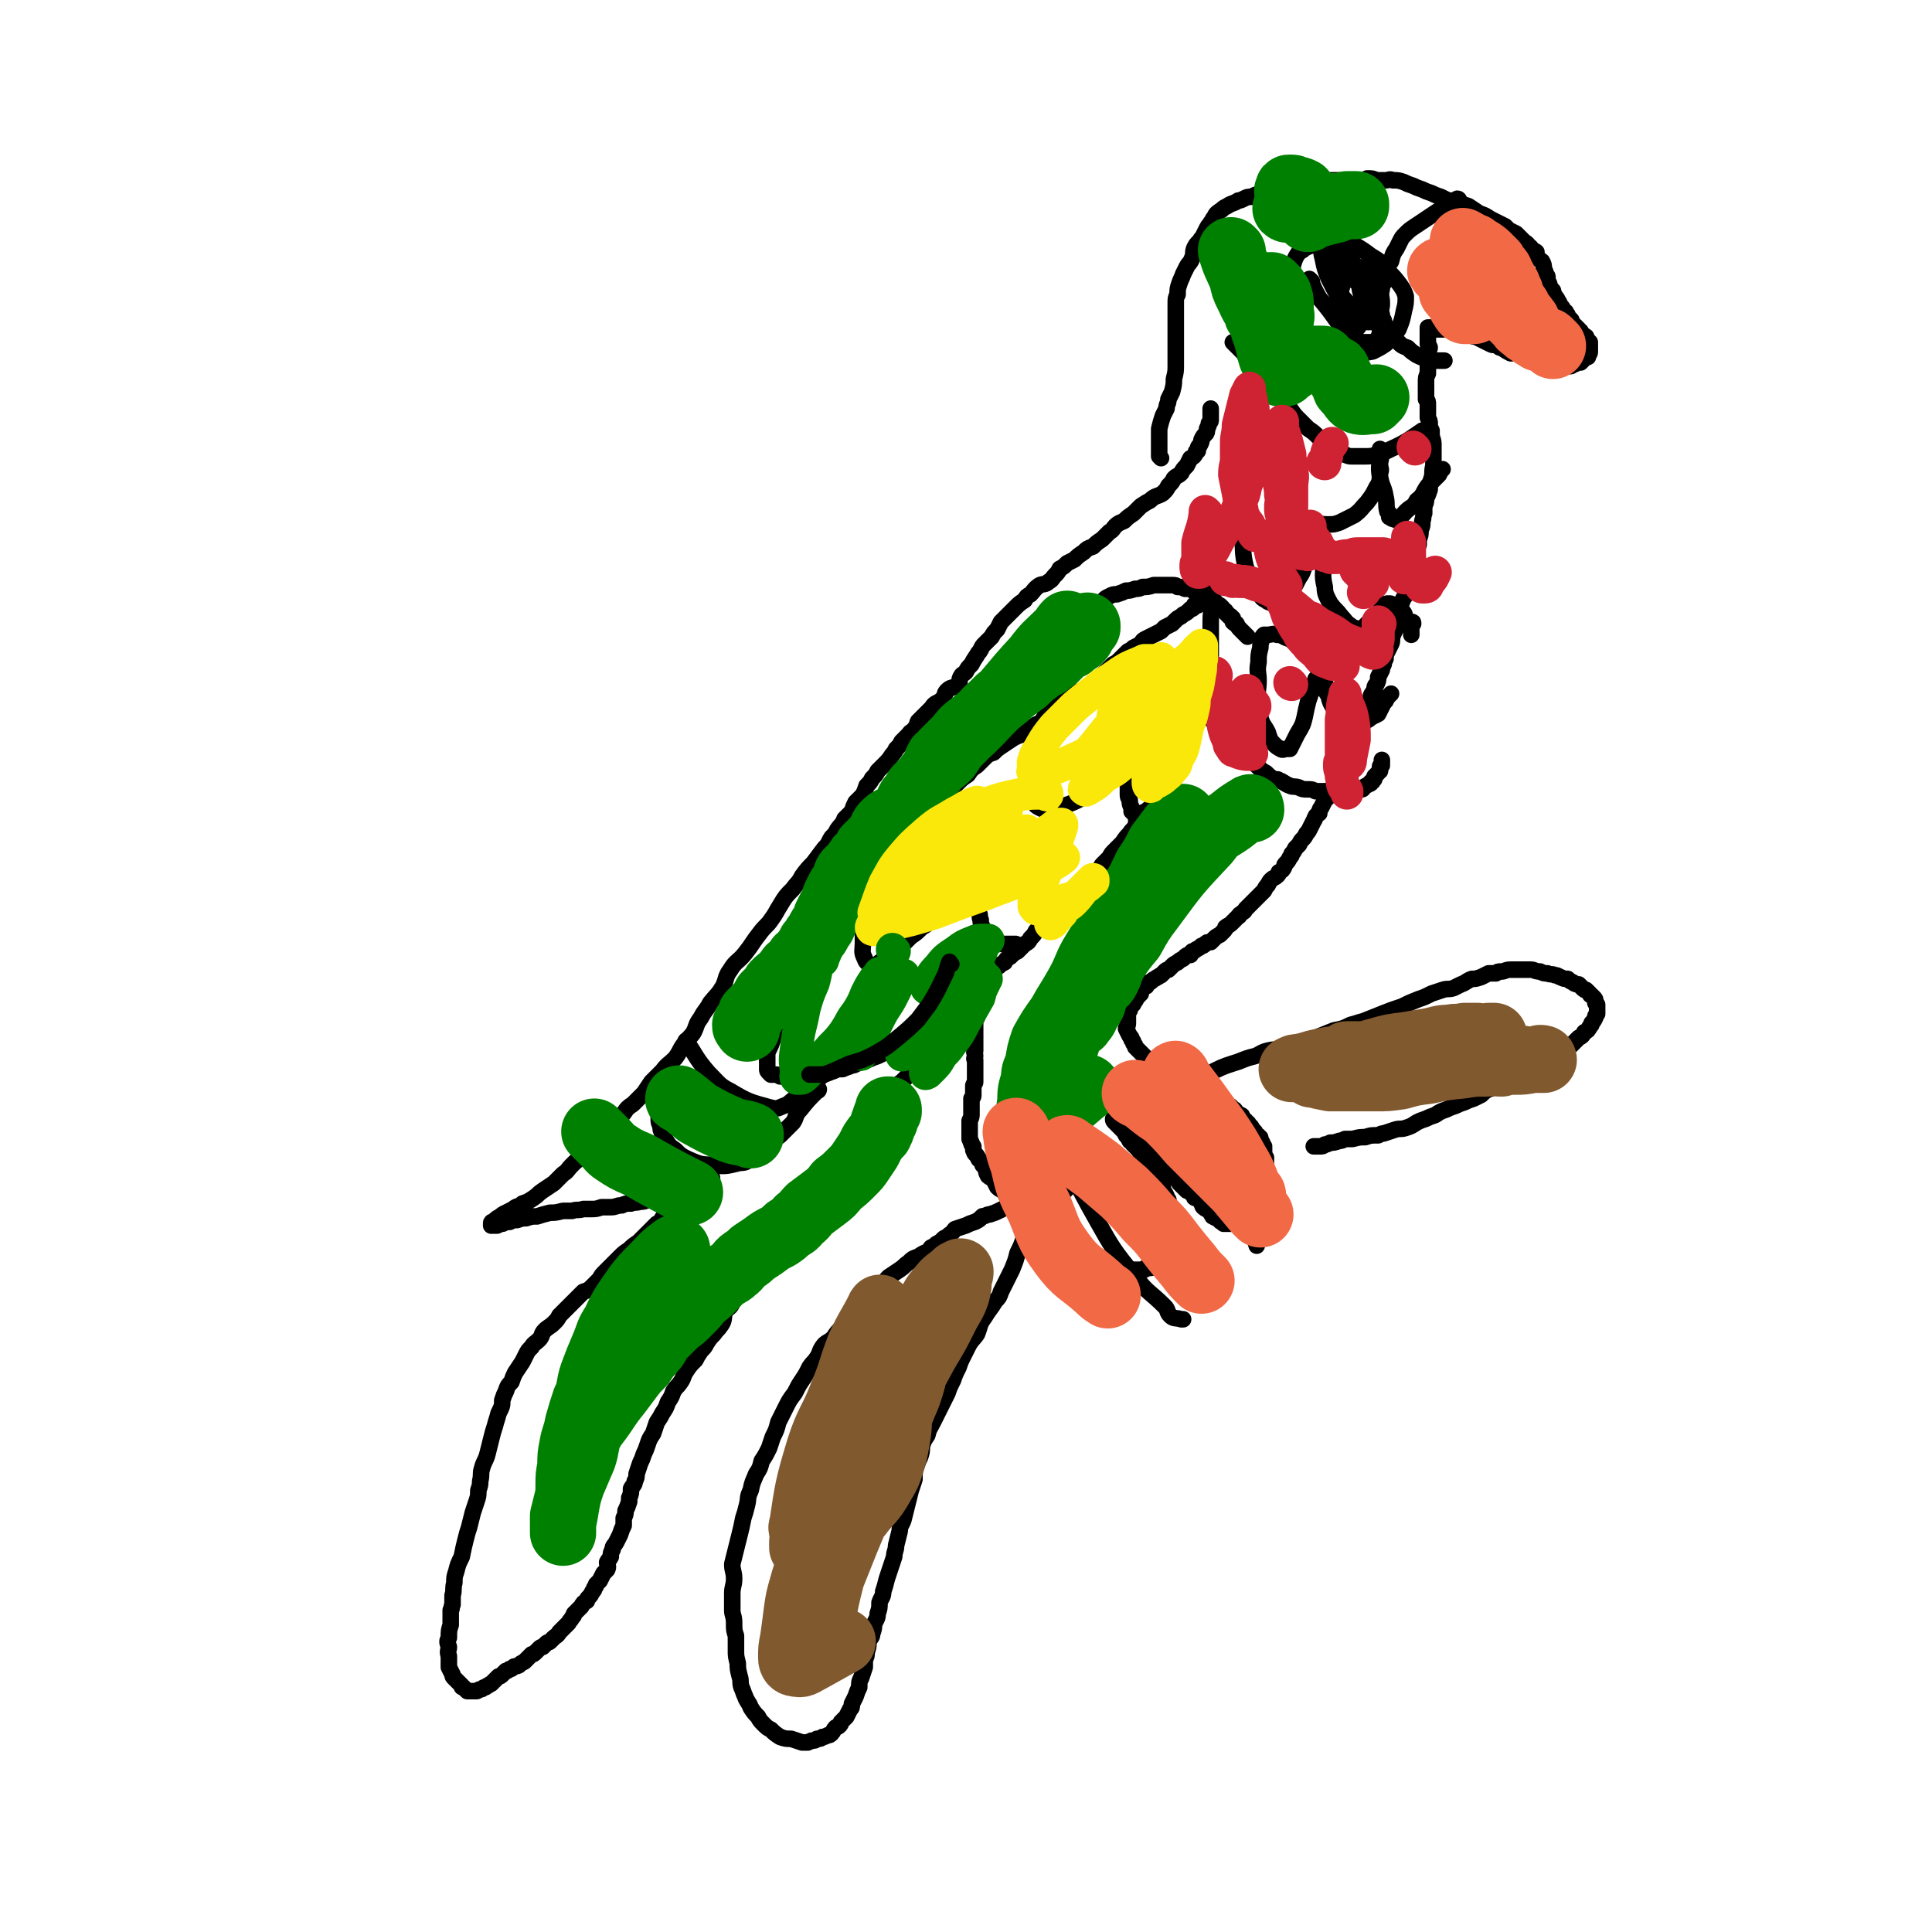 <svg viewBox='0 0 1050 1050' version='1.1' xmlns='http://www.w3.org/2000/svg' xmlns:xlink='http://www.w3.org/1999/xlink'><g fill='none' stroke='#000000' stroke-width='9' stroke-linecap='round' stroke-linejoin='round'><path d='M631,249c0,0 -1,-1 -1,-1 0,-3 0,-3 0,-7 0,-4 0,-4 0,-8 1,-4 1,-4 2,-7 1,-2 1,-2 2,-4 0,-3 1,-2 1,-5 1,-2 1,-2 2,-4 1,-4 1,-4 1,-7 1,-4 1,-4 1,-8 0,-3 0,-3 0,-7 0,-4 0,-4 0,-7 0,-2 0,-2 0,-5 0,-2 0,-2 0,-4 0,-2 0,-2 0,-5 0,-2 0,-2 0,-5 0,-3 0,-3 1,-5 0,-3 0,-3 1,-6 1,-3 1,-2 2,-5 1,-2 1,-2 2,-4 1,-2 2,-2 3,-5 1,-2 0,-2 1,-5 1,-2 1,-2 3,-4 1,-2 1,-1 2,-3 1,-2 1,-2 2,-4 1,-2 1,-1 2,-3 1,-1 1,-2 2,-3 1,-2 1,-2 4,-4 1,-1 1,-1 3,-2 3,-2 3,-1 6,-3 1,0 1,0 3,-1 2,-1 2,-1 4,-1 2,-1 2,-1 5,-2 2,-1 2,-1 4,-1 2,-1 2,-1 4,-1 3,0 3,0 5,-1 2,0 2,0 4,-1 2,0 2,0 4,0 3,0 3,0 5,-1 3,0 3,0 6,-1 2,0 2,0 4,0 2,-1 2,-1 3,-1 2,0 2,0 5,0 1,0 1,0 3,0 1,0 1,0 3,0 2,0 2,0 4,0 2,0 2,0 4,-1 3,0 3,0 5,1 1,0 1,0 3,0 1,0 1,0 2,0 2,0 2,-1 4,0 3,0 3,0 6,1 2,1 2,1 5,2 2,1 2,1 5,2 2,1 2,1 5,2 2,1 2,1 5,2 2,1 2,1 4,2 2,0 2,0 4,1 4,1 4,1 7,2 3,2 3,2 6,4 3,1 3,1 6,3 2,1 2,1 4,2 2,1 2,1 4,2 1,1 1,1 2,2 2,1 2,1 4,2 1,1 1,1 2,2 1,1 1,1 2,2 1,1 2,1 3,3 1,0 1,1 2,2 1,1 1,0 2,1 0,1 0,2 0,3 1,1 2,1 3,2 1,2 1,2 1,4 1,2 1,2 1,3 1,1 1,1 1,2 0,1 0,1 0,2 1,1 1,1 1,2 1,2 1,2 2,3 0,2 1,2 1,3 1,1 1,1 2,3 1,1 0,1 1,2 1,1 1,1 2,3 1,1 1,0 1,1 1,1 1,1 1,2 1,1 1,1 2,2 0,0 0,0 0,1 0,1 0,1 1,1 0,1 0,1 1,1 1,1 1,1 2,2 0,1 0,1 1,1 0,1 0,1 0,2 1,0 1,0 1,0 1,0 1,0 1,1 0,0 0,0 1,0 0,1 0,1 0,1 0,0 0,0 0,0 1,1 1,1 1,1 0,0 0,0 0,0 1,1 1,1 1,1 0,0 0,0 0,1 0,0 0,0 0,0 0,0 0,0 0,1 0,0 0,0 0,0 0,0 0,0 0,1 0,0 0,0 0,0 0,0 0,0 0,1 0,0 0,0 0,0 0,1 0,1 0,1 0,1 0,1 -1,2 0,0 0,0 0,1 -1,0 -1,0 -2,1 0,0 0,0 -1,1 0,0 0,0 -1,1 -1,0 -1,0 -2,0 -1,1 -1,1 -2,1 -1,1 -1,1 -2,1 -1,0 -1,0 -1,0 -2,0 -2,0 -3,0 -1,0 -1,0 -1,0 -2,0 -2,0 -3,0 -2,0 -2,0 -3,0 -3,-1 -3,-1 -6,-2 -3,0 -3,-1 -5,-2 -2,-1 -2,-1 -4,-2 -1,0 -1,0 -2,-1 -2,0 -2,0 -4,0 -2,-1 -2,-1 -5,-3 -1,0 -1,0 -2,-1 -2,-1 -2,0 -4,-1 -2,-1 -2,-1 -4,-2 -2,-1 -2,-1 -4,-2 -1,0 -1,0 -3,-1 -2,0 -2,0 -4,-1 -2,0 -2,0 -4,-1 -1,0 -1,0 -3,-1 -1,0 -1,0 -3,0 -1,0 -1,0 -1,0 -1,0 -1,0 -2,0 0,0 0,0 -1,0 -1,-1 -1,-1 -2,-1 -1,0 -1,0 -2,0 0,0 0,0 0,0 0,0 0,0 -1,0 0,0 0,0 0,0 0,0 0,0 0,1 0,0 0,0 0,0 0,0 0,0 0,0 0,1 0,1 0,1 0,0 0,0 0,0 0,1 0,1 0,2 0,0 0,0 0,0 0,1 0,1 0,1 0,1 0,1 0,2 0,1 0,1 0,2 0,1 1,1 1,2 0,1 -1,1 -1,3 0,0 0,0 0,1 0,1 0,1 0,2 0,2 0,2 0,4 0,2 0,2 0,4 -1,2 -1,2 -1,5 0,2 0,2 0,5 0,2 0,2 0,4 1,1 1,1 1,3 0,2 0,2 0,3 0,2 0,2 0,4 1,2 1,2 1,3 0,2 0,2 1,4 0,2 0,2 0,3 1,3 1,3 1,5 0,3 0,3 0,5 0,3 0,3 0,6 -1,4 0,4 -1,7 -1,3 -1,3 -1,6 -1,3 -1,3 -2,5 0,2 0,2 -1,4 0,2 0,2 0,4 -1,2 0,2 -1,4 0,3 0,3 -1,5 0,3 0,3 -1,5 0,2 0,2 0,3 -1,3 -2,3 -3,6 0,3 0,3 0,6 -1,3 -1,3 -2,6 -1,4 0,4 -1,8 -1,2 -2,2 -3,5 -1,2 -1,3 -1,5 -1,3 -1,3 -2,5 0,2 0,2 0,3 -1,3 -1,3 -2,5 -1,3 0,3 -1,5 -1,2 -1,2 -2,4 -1,2 -1,2 -1,4 -1,2 -1,2 -1,3 -1,2 -1,2 -1,3 -1,2 -1,2 -2,4 0,2 0,2 -1,4 -1,1 -1,1 -1,3 -1,2 -2,2 -2,4 -1,2 -1,2 -1,4 -1,1 -1,1 -1,3 -1,2 -1,2 -2,4 -1,2 -1,2 -1,4 -1,1 -1,1 -1,3 -2,2 -2,2 -3,5 -1,1 -1,1 -1,3 0,1 0,1 -1,2 0,1 0,1 -1,3 -1,1 -1,1 -2,3 -1,3 -1,3 -2,5 -1,2 -1,2 -2,4 -1,2 -1,2 -2,4 0,2 0,2 0,4 -1,1 -1,1 -2,2 -2,2 -2,2 -3,3 -1,2 -1,2 -2,4 -1,1 -1,2 -1,3 -1,1 -2,1 -2,2 -1,1 0,1 -1,2 -1,2 -1,2 -2,4 -1,2 -1,2 -2,3 -1,2 -1,2 -2,3 -1,1 -1,1 -2,3 -1,1 -1,1 -2,2 -1,2 -1,2 -2,3 0,1 0,1 -1,2 -1,2 -1,2 -2,3 -1,1 -1,1 -1,2 -1,2 -1,2 -3,3 0,1 0,1 -1,2 -1,1 -2,1 -3,2 -1,1 -1,1 -2,3 -1,1 -1,1 -2,3 -1,1 -1,1 -2,2 -1,1 -1,1 -2,2 -1,1 -1,1 -2,2 -1,1 -1,1 -2,2 -1,1 -1,1 -2,2 -1,2 -1,1 -3,3 -1,0 0,1 -1,1 -1,1 -1,1 -2,2 -1,1 -1,1 -2,2 -1,1 -2,1 -3,2 0,1 0,1 -1,2 -1,1 -1,1 -2,2 -2,1 -2,1 -3,2 -1,1 -1,1 -2,2 -2,0 -2,0 -3,1 -1,1 -1,1 -2,1 -1,1 -1,1 -3,2 -1,1 -1,1 -2,1 -1,1 -1,1 -1,2 -2,0 -2,0 -3,1 -1,1 -1,1 -1,1 -2,1 -2,1 -3,2 -2,1 -2,1 -3,2 -1,1 -1,1 -2,2 -1,0 -1,0 -2,1 -1,1 -1,1 -2,2 -1,0 -1,1 -2,1 -1,1 -2,1 -3,2 -1,1 -1,1 -2,1 -1,1 -1,1 -1,2 -1,0 -1,1 -2,1 -1,2 -1,2 -1,3 -1,1 -1,1 -2,2 -1,2 -1,2 -2,3 0,1 0,1 -1,1 0,1 -1,1 -1,3 -1,1 -1,1 -1,2 0,1 0,1 0,3 0,0 0,0 0,1 0,1 0,1 0,1 0,2 -1,2 -1,3 1,2 1,2 2,4 1,1 1,1 1,2 1,1 1,1 1,2 1,1 1,1 1,2 2,2 2,2 3,3 1,1 1,1 2,2 1,1 2,1 3,3 1,0 1,0 2,1 0,1 0,1 1,1 2,2 2,1 4,3 1,0 0,1 1,2 1,0 1,0 2,0 2,0 2,0 3,1 1,1 1,1 2,1 1,1 1,1 2,2 1,0 1,0 2,1 1,0 1,0 3,1 1,0 1,0 3,1 1,1 1,0 2,1 1,0 1,0 2,1 1,0 1,1 2,1 1,1 2,0 3,1 1,0 1,1 2,1 0,1 1,1 2,1 1,1 1,1 2,2 0,0 0,0 1,1 1,0 1,0 2,1 1,0 1,0 1,1 1,1 1,1 2,1 1,1 0,1 1,2 1,0 1,0 2,1 1,0 1,0 1,1 1,1 1,1 1,1 0,1 0,1 1,1 0,1 0,1 1,1 1,1 1,1 1,2 1,0 1,0 1,1 1,0 0,0 1,1 0,1 0,1 1,1 0,1 0,1 1,2 1,0 1,0 1,1 1,0 1,0 1,1 0,1 0,1 1,2 0,0 0,0 0,1 0,0 0,0 1,1 0,0 -1,0 0,1 0,0 0,0 0,1 0,1 0,1 0,1 0,1 0,1 0,1 0,1 0,1 1,2 0,1 0,1 0,2 0,1 0,1 0,2 0,1 0,1 0,2 0,0 0,0 0,1 0,0 0,0 0,0 0,0 0,0 0,1 0,1 0,1 0,1 0,1 0,1 0,1 0,1 0,1 0,1 0,1 0,1 0,2 0,1 0,1 0,2 -1,1 -1,1 -1,1 0,1 0,1 -1,2 0,2 0,2 0,3 -1,1 -1,1 -1,2 -1,1 -1,1 -1,1 0,1 0,1 -1,1 0,1 0,1 0,2 0,1 0,1 -1,1 0,1 0,1 -1,1 0,1 0,1 0,1 0,1 0,1 -1,1 0,0 0,0 0,1 -1,0 -1,0 -1,0 -1,1 -1,1 -2,1 0,0 0,0 0,0 0,0 0,1 0,1 -1,0 -1,1 -1,1 -1,0 -1,0 -1,0 -1,0 -1,0 -1,1 0,0 0,0 0,0 -1,0 -1,0 -2,0 0,0 0,0 -1,0 0,0 0,0 0,0 -1,0 -1,0 -1,0 0,0 0,0 0,0 -1,0 -1,0 -1,0 0,0 0,0 0,0 -1,0 -1,0 -1,0 0,0 0,0 0,0 -1,0 -1,0 -1,0 -1,0 -1,0 -1,0 -1,0 -1,0 -1,0 -1,-1 -1,-1 -1,-1 -1,0 -1,-1 -1,-1 -2,-1 -2,-1 -4,-2 0,0 0,0 0,-1 0,0 -1,0 -1,-1 0,0 0,0 -1,-1 -1,-1 -2,-1 -3,-2 -1,-1 0,-1 -1,-2 -1,-2 -1,-2 -3,-3 -1,0 -1,0 -1,-1 -1,-1 -1,-1 -2,-2 -1,-1 -1,-1 -2,-1 -1,-1 -1,-1 -2,-2 -1,-1 -1,-1 -2,-2 -1,-2 -1,-2 -2,-3 -2,-1 -2,-1 -3,-3 -1,-1 -1,-1 -2,-2 -2,-1 -2,-1 -4,-3 -1,-1 -1,-1 -3,-3 0,0 0,0 -1,-1 -1,-2 -1,-2 -2,-4 -2,-2 -2,-2 -4,-3 -1,-2 -1,-2 -3,-3 -1,-1 -1,-2 -2,-3 -2,-1 -2,-1 -3,-2 -1,-1 -1,-1 -3,-2 0,0 0,0 -1,-1 -1,0 -1,-1 -2,-1 0,0 0,0 -1,-1 0,0 0,0 0,0 0,1 0,1 1,2 1,0 1,0 1,1 1,1 1,1 2,2 0,0 0,0 1,1 1,1 1,1 2,3 1,1 1,1 2,3 0,0 0,0 1,0 0,1 0,1 1,2 1,1 1,1 2,2 0,0 0,0 1,1 1,2 1,2 1,3 2,1 2,1 3,2 0,1 0,1 1,3 1,1 1,1 2,2 1,1 1,1 2,3 1,1 1,1 1,2 1,2 1,2 1,3 1,1 2,0 2,1 0,1 0,2 0,3 1,1 1,1 2,3 0,1 0,1 1,2 0,1 0,1 0,1 1,2 1,2 1,3 1,1 0,1 1,2 0,1 0,1 0,1 0,2 0,2 0,3 0,1 0,1 1,2 0,1 0,1 0,2 0,1 -1,1 0,2 0,1 0,1 0,2 0,1 0,1 0,1 0,1 0,1 0,2 0,1 0,1 0,2 -1,1 -1,1 -1,3 -1,1 -1,1 -1,2 0,0 0,1 0,1 -1,1 -1,1 -1,1 -1,1 -1,1 -2,2 0,0 0,1 -1,1 -1,1 -1,1 -2,1 -1,0 -1,1 -2,1 -1,1 -1,0 -2,1 0,1 0,1 -1,1 -1,0 -1,0 -2,0 -1,0 -1,0 -1,1 -1,0 -1,0 -2,0 -1,0 -1,0 -2,0 -1,0 -1,0 -2,0 -1,0 -1,0 -1,0 -2,-1 -2,-1 -4,-1 -1,0 -1,0 -3,-1 -2,0 -2,0 -3,-1 -1,0 -1,0 -3,0 -1,-1 -1,-1 -3,-1 -1,-1 -1,-2 -3,-3 -1,-1 -2,-1 -3,-2 -2,-1 -2,-1 -4,-2 -2,-1 -2,-1 -4,-2 -3,-2 -3,-2 -5,-3 -2,-1 -2,-2 -3,-3 -2,-1 -2,-1 -4,-2 -2,-1 -2,-1 -4,-2 -2,-1 -2,-1 -4,-2 -1,-1 -1,-1 -3,-2 -1,-1 -2,-1 -3,-2 -2,-2 -2,-2 -4,-3 -1,-2 -1,-2 -3,-3 -2,-2 -2,-2 -4,-3 -1,-2 -1,-2 -2,-4 -2,-2 -2,-1 -4,-3 -1,-2 -1,-2 -2,-4 -1,-1 -2,-1 -3,-2 -1,-2 -1,-2 -1,-3 -1,-2 -1,-2 -2,-3 0,-2 -1,-2 -2,-3 -1,-2 -1,-2 -2,-3 -1,-1 0,-1 -1,-2 0,-1 0,-1 0,-2 -1,-1 -1,-1 -1,-2 -1,-1 0,-1 -1,-2 0,-2 0,-2 0,-3 0,-1 0,-1 0,-2 0,-1 0,-1 0,-2 0,-2 0,-2 0,-3 1,-2 1,-2 1,-4 0,-2 0,-2 0,-3 0,-1 0,-1 0,-2 0,-2 0,-2 0,-3 1,-1 1,-1 1,-2 0,-1 0,-1 0,-3 0,-1 0,-1 0,-2 0,-1 1,-1 1,-2 0,-1 0,-1 0,-2 0,-1 0,-1 0,-2 0,-1 0,-1 0,-3 0,-1 0,-1 0,-2 0,-2 0,-2 0,-3 -1,-1 0,-1 0,-2 0,-2 -1,-2 0,-3 0,-2 0,-2 0,-3 0,-1 0,-1 0,-2 0,-1 0,-1 0,-1 0,-1 0,-1 0,-2 0,0 0,0 0,-1 0,-1 0,-1 0,-1 0,-1 0,-1 0,-2 0,-1 0,-1 0,-1 0,-1 0,-1 0,-2 0,0 0,0 0,-1 0,0 0,0 0,-1 0,0 0,0 0,0 0,0 1,-1 1,-1 -1,0 -1,1 -1,1 -1,-1 0,-1 -1,-1 -1,0 -1,0 -2,1 -3,1 -2,1 -5,2 -2,2 -2,2 -4,4 -1,1 -1,0 -3,2 -1,1 -1,1 -2,2 -2,2 -2,2 -3,3 -2,2 -2,2 -3,4 -2,1 -2,1 -3,3 -2,2 -2,2 -3,4 -3,2 -3,2 -5,4 -2,2 -2,2 -4,4 -2,2 -2,2 -5,4 -2,2 -3,1 -5,3 -1,2 0,2 -1,4 -2,2 -3,2 -5,4 -2,2 -2,2 -4,5 -1,2 -1,2 -2,4 -2,2 -2,2 -4,4 -2,2 -2,2 -4,4 -2,2 -2,2 -3,5 -2,2 -2,2 -4,4 -2,3 -2,3 -4,5 -2,2 -2,2 -4,5 -1,2 -1,2 -2,4 -1,3 -2,2 -3,5 -2,3 -2,3 -4,5 -2,3 -2,3 -4,5 -1,2 -1,2 -3,5 -2,2 -2,2 -4,4 -2,2 -1,2 -2,4 -1,2 -1,2 -2,4 -2,2 -2,2 -4,5 -1,2 -1,2 -3,4 -2,3 -2,3 -4,5 -2,3 -3,3 -5,6 -1,2 -1,3 -2,5 -2,2 -2,2 -4,5 -2,3 -1,3 -3,5 -1,3 -2,2 -4,5 -1,3 0,4 -2,7 -2,3 -2,2 -4,5 -2,2 -2,2 -4,5 -1,2 -1,2 -3,4 -2,3 -2,3 -3,5 -3,3 -3,3 -5,6 -2,3 -1,3 -3,6 -2,3 -2,2 -4,5 -1,3 -1,3 -3,6 -1,3 -1,3 -3,6 -1,2 -1,2 -3,5 -1,3 -1,3 -2,6 -2,3 -2,3 -3,6 -1,3 -1,3 -2,5 -1,3 -1,3 -2,5 -1,3 -1,3 -2,6 0,2 0,2 -1,4 0,2 -1,2 -2,4 0,2 0,3 -1,5 0,1 0,1 0,2 -1,3 -1,3 -2,5 0,2 0,2 -1,4 0,2 0,2 0,4 -1,2 -1,2 -2,5 -1,2 -1,2 -2,4 -1,2 -2,2 -2,4 -1,2 -1,2 -1,4 -1,2 -1,1 -2,3 0,2 1,2 0,4 -1,1 -1,1 -2,2 -1,2 -1,2 -2,4 -1,1 -1,1 -2,2 0,1 0,1 -1,2 0,1 0,1 -1,2 -1,2 -1,2 -2,3 -1,1 -1,1 -1,2 -2,1 -2,1 -3,3 -1,1 -1,1 -2,2 -1,1 -1,1 -2,2 0,1 0,1 -1,2 -1,2 -1,1 -2,3 -1,1 -1,1 -2,2 -1,1 -1,1 -2,2 -1,1 -1,1 -1,1 -1,2 -2,2 -3,3 -1,1 -1,1 -2,2 -1,1 -1,0 -2,1 -1,1 -1,1 -2,2 -1,0 -1,0 -2,1 -1,1 -1,1 -2,2 -1,1 -1,1 -2,1 -1,1 -1,1 -2,2 -1,1 -1,1 -2,2 -2,1 -2,1 -3,2 -2,1 -2,0 -3,1 -1,1 -1,1 -2,1 -1,1 -1,1 -2,1 -1,1 -1,1 -2,2 -1,1 -1,1 -2,1 -1,1 -1,1 -2,2 -1,1 -1,1 -2,2 -1,0 -1,1 -2,1 -1,1 -1,1 -2,1 -1,1 -1,1 -2,1 -1,0 -1,1 -2,1 -1,0 -1,0 -2,0 0,0 0,0 0,0 -1,0 -1,0 -1,0 0,0 0,0 -1,0 0,0 0,0 -1,0 -1,-1 -1,-1 -2,-2 -1,0 -1,0 -1,-1 -1,-1 -1,-1 -2,-2 -1,-1 -1,-1 -2,-2 -1,-1 -1,-1 -1,-2 -1,-2 -1,-2 -2,-4 0,-1 0,-1 0,-2 0,-2 0,-2 0,-4 -1,-3 0,-3 0,-5 -1,-3 -1,-3 0,-5 0,-4 0,-4 1,-7 0,-4 0,-4 0,-8 1,-1 0,-1 1,-3 0,-3 0,-3 0,-5 1,-3 0,-3 1,-7 0,-3 0,-3 1,-6 1,-4 1,-4 3,-8 1,-5 1,-5 2,-9 1,-4 1,-4 2,-7 1,-4 1,-4 2,-8 1,-3 1,-3 2,-6 1,-3 1,-3 1,-6 1,-3 1,-3 1,-5 1,-4 0,-4 1,-7 1,-4 2,-4 3,-8 1,-4 1,-4 2,-8 1,-4 1,-4 2,-7 1,-4 1,-3 2,-7 2,-4 2,-4 2,-7 1,-3 1,-3 2,-5 1,-3 1,-3 3,-5 1,-3 1,-3 2,-5 2,-3 2,-3 4,-6 1,-2 1,-2 2,-4 1,-2 1,-2 3,-4 1,-2 2,-2 4,-4 2,-2 1,-3 3,-5 2,-2 3,-2 5,-4 2,-2 2,-2 3,-4 3,-3 3,-3 5,-5 2,-2 2,-2 4,-4 2,-2 2,-2 4,-4 3,-1 3,-1 5,-3 2,-2 2,-2 4,-4 1,-2 1,-2 3,-4 2,-2 2,-2 4,-4 2,-2 2,-2 4,-4 2,-2 2,-2 5,-4 2,-2 2,-2 5,-4 1,-1 1,-1 2,-2 2,-2 2,-2 4,-4 2,-2 2,-2 4,-4 2,-1 2,-1 3,-3 2,-1 2,-1 3,-3 2,-1 2,-1 4,-2 2,-2 2,-2 4,-3 1,-2 1,-2 3,-3 1,-1 1,-1 2,-2 1,-1 1,-1 2,-2 1,-1 1,-1 2,-3 1,0 2,0 3,-1 1,0 1,-1 2,-1 1,-1 1,-1 2,-1 0,-1 0,-1 0,-1 0,0 0,0 -1,1 -2,1 -3,0 -5,1 -2,2 -2,2 -4,3 -3,1 -3,1 -5,2 -2,0 -2,0 -3,1 -3,0 -3,0 -5,1 -4,1 -4,1 -7,2 -2,0 -2,0 -5,1 -2,1 -2,1 -4,1 -3,1 -3,0 -5,1 -3,0 -3,0 -5,1 -3,0 -3,1 -6,1 -2,0 -3,0 -5,0 -3,1 -3,1 -6,1 -2,0 -2,0 -4,0 -3,1 -3,0 -6,1 -3,0 -3,0 -5,0 -4,1 -4,1 -7,1 -4,1 -4,1 -7,2 -3,0 -3,0 -6,1 -2,0 -2,0 -5,1 -2,0 -2,0 -4,1 -1,0 -1,0 -3,0 0,0 0,1 -1,1 -1,0 -1,0 -1,0 -1,0 -1,1 -2,1 -1,0 -1,0 -2,0 0,-1 0,0 0,0 0,0 0,0 -1,0 0,0 0,0 0,0 0,-1 0,-1 0,-1 0,-1 0,-1 1,-1 2,-2 2,-2 4,-3 1,-1 1,-1 3,-2 2,-1 2,-1 4,-2 2,-2 3,-1 5,-3 3,-1 3,-1 6,-3 3,-2 2,-2 5,-4 3,-2 3,-2 6,-4 2,-2 2,-2 5,-5 3,-2 2,-2 5,-5 2,-2 2,-2 5,-4 2,-2 2,-2 4,-4 2,-2 2,-3 3,-4 3,-3 3,-3 6,-5 3,-3 3,-3 6,-6 2,-3 2,-3 4,-5 2,-3 2,-3 5,-5 3,-3 3,-3 6,-6 2,-3 2,-3 4,-6 3,-3 3,-3 6,-6 3,-4 3,-3 7,-7 3,-4 2,-4 5,-8 2,-3 3,-3 5,-6 2,-4 1,-4 4,-8 2,-4 3,-4 5,-8 4,-5 4,-4 7,-9 2,-4 1,-5 4,-9 3,-5 4,-4 8,-9 4,-5 4,-6 8,-11 3,-4 4,-4 6,-7 3,-4 3,-5 5,-8 3,-5 3,-5 7,-9 2,-3 3,-3 5,-7 3,-4 3,-4 6,-7 3,-4 3,-4 6,-8 3,-3 2,-3 4,-6 2,-2 2,-2 3,-4 2,-3 3,-3 4,-6 2,-2 2,-2 4,-4 1,-3 1,-3 2,-5 2,-2 2,-2 4,-4 1,-2 1,-2 2,-5 2,-2 2,-2 3,-4 2,-2 2,-2 3,-4 2,-2 2,-2 4,-4 2,-2 2,-2 4,-5 1,-1 1,-1 2,-3 2,-2 2,-2 3,-4 2,-2 2,-2 4,-4 1,-2 2,-1 3,-3 2,-2 1,-2 2,-4 2,-2 2,-2 3,-3 2,-2 2,-2 4,-4 1,-1 1,-2 3,-3 2,-1 2,-1 4,-3 1,-2 0,-2 2,-4 2,-2 4,-1 6,-3 1,-1 0,-2 1,-4 1,-2 1,-1 3,-3 1,-2 1,-2 3,-4 1,-2 1,-2 3,-5 1,-2 1,-1 2,-3 1,-2 1,-2 2,-3 2,-2 2,-2 4,-4 1,-2 1,-2 3,-4 1,-2 1,-2 2,-4 2,-2 2,-2 4,-4 2,-2 2,-2 4,-4 2,-2 2,-2 5,-4 1,-2 1,-2 3,-3 2,-2 2,-3 5,-5 2,-1 3,0 5,-2 2,-1 2,-2 3,-3 2,-2 2,-2 3,-4 2,-1 2,-1 4,-3 2,-1 2,-1 4,-2 2,-2 2,-2 5,-4 2,-2 2,-2 5,-3 2,-2 2,-2 5,-4 2,-2 2,-2 4,-4 2,-1 2,-2 3,-3 2,-2 3,-2 5,-3 2,-2 2,-2 5,-4 2,-2 2,-2 4,-4 3,-2 3,-2 5,-3 3,-3 4,-2 7,-4 2,-2 2,-2 3,-4 2,-2 2,-2 3,-4 2,-2 2,-1 4,-3 1,-2 1,-2 3,-4 1,-2 1,-2 2,-4 2,-1 2,-1 3,-3 0,-1 0,-1 1,-1 0,-2 0,-2 1,-3 1,-2 1,-2 1,-3 1,-2 1,-2 2,-3 1,-1 1,-1 1,-3 1,-2 1,-2 1,-3 1,-1 1,-1 1,-2 0,-1 0,-1 0,-2 0,-1 0,-1 0,-1 0,-1 0,-1 0,-1 0,0 0,0 0,-1 0,0 0,0 0,0 0,0 0,0 0,-1 '/><path d='M660,315c0,-1 -1,-2 -1,-1 0,2 0,3 0,6 0,3 0,3 0,5 0,6 -1,6 -1,13 0,4 0,4 0,7 0,4 0,4 0,7 0,1 0,1 0,3 0,2 0,2 -1,5 0,2 0,3 0,5 -1,3 -1,3 -2,6 -1,3 -1,3 -2,6 -1,3 0,3 -1,6 -1,3 -1,3 -2,6 0,2 0,2 -1,5 0,2 0,2 -1,4 -1,3 -1,3 -2,5 -1,3 -1,3 -2,5 -1,3 -1,3 -3,6 -1,3 -2,3 -4,6 -1,3 -1,3 -2,6 -1,3 -1,3 -3,6 0,1 -1,1 -2,2 -2,2 -2,2 -5,5 -3,3 -4,2 -7,5 -1,2 0,3 -1,5 -1,2 -2,2 -3,4 -2,2 -2,2 -4,5 -2,2 -2,2 -4,4 -2,2 -2,2 -3,4 -2,2 -2,2 -4,4 -2,3 -2,3 -3,5 -3,2 -3,2 -5,4 -2,2 -1,3 -3,5 -2,2 -2,2 -5,4 -2,2 -2,2 -4,5 -2,2 -2,2 -4,3 -2,2 -2,2 -4,3 -2,2 -2,2 -4,4 -2,1 -2,1 -4,3 -1,2 -1,2 -3,4 -1,2 -1,2 -3,3 -2,2 -2,2 -4,4 -2,1 -2,1 -4,3 -2,1 -2,1 -3,3 -2,1 -2,1 -3,2 -2,1 -2,2 -3,4 -2,1 -2,1 -4,3 -2,1 -2,1 -5,3 -1,2 -1,2 -3,3 -1,2 -1,2 -3,3 -1,1 -1,1 -2,2 -2,2 -2,2 -5,4 -1,2 -2,1 -3,3 -2,1 -2,2 -4,3 -2,2 -2,2 -4,3 -2,2 -2,1 -4,3 -2,1 -2,1 -4,3 -2,1 -2,1 -5,2 -1,2 -1,2 -3,3 -2,1 -2,1 -4,2 -2,1 -2,0 -3,1 -3,1 -3,2 -5,3 -2,1 -2,1 -5,2 -2,1 -2,1 -4,1 -2,1 -2,1 -4,2 -1,0 -1,1 -3,1 -2,1 -3,1 -5,2 -3,0 -3,0 -5,1 -2,0 -2,0 -3,1 -3,0 -3,0 -5,1 -1,0 -1,0 -3,0 -2,0 -2,0 -4,0 -2,1 -2,0 -4,1 -2,0 -2,0 -4,0 -1,0 -1,0 -3,0 -1,0 -1,0 -3,0 -1,-1 -1,-1 -3,-1 -1,0 -1,0 -2,0 0,0 0,0 -1,-1 0,0 0,0 0,0 -1,-1 -1,-1 -1,-2 0,0 0,0 0,0 0,-1 0,-1 0,-2 0,-1 0,-1 0,-2 0,-1 0,-1 0,-3 0,-2 0,-2 1,-4 1,-2 1,-2 2,-5 0,-1 0,-1 1,-3 0,-2 0,-2 1,-4 1,-2 1,-2 2,-4 1,-2 1,-2 2,-4 0,-2 0,-2 0,-3 1,-3 2,-3 3,-5 1,-3 2,-3 3,-5 1,-2 1,-2 2,-4 2,-3 3,-3 5,-5 2,-3 2,-4 4,-7 2,-3 2,-3 4,-7 2,-3 2,-3 5,-7 2,-4 2,-4 5,-8 3,-3 2,-4 5,-7 2,-4 3,-4 6,-7 3,-4 3,-4 7,-8 3,-4 3,-4 6,-9 3,-3 3,-3 5,-6 3,-3 3,-3 5,-5 3,-4 3,-4 6,-7 3,-3 3,-3 6,-6 3,-3 3,-3 5,-6 4,-3 4,-3 7,-7 3,-3 3,-3 6,-6 2,-2 2,-2 5,-4 2,-3 2,-3 5,-5 2,-2 2,-2 4,-4 2,-2 2,-2 5,-3 2,-2 2,-2 5,-4 3,-2 3,-2 6,-4 2,-1 2,-1 5,-2 2,-2 2,-2 4,-3 3,-2 2,-2 5,-3 2,-2 2,-1 4,-3 2,-1 2,-1 4,-3 2,-1 2,-1 4,-3 2,-1 2,-1 4,-2 1,-2 0,-3 2,-4 2,-2 3,-2 6,-3 2,-2 2,-2 4,-3 2,-2 2,-2 4,-3 2,-2 2,-2 4,-4 2,-2 2,-2 4,-4 2,-1 2,-1 4,-3 2,-2 2,-2 4,-4 2,-1 2,-1 3,-2 2,-1 2,-1 4,-2 1,-2 1,-2 3,-3 2,-1 2,-1 4,-2 2,-1 2,-1 4,-2 1,-1 1,-1 2,-2 2,-1 2,-1 4,-2 1,-1 1,-1 2,-2 2,-2 2,-1 4,-3 2,-1 2,-1 4,-3 1,0 1,0 2,-1 1,-1 0,-1 0,-1 0,-1 1,0 1,0 0,0 0,0 0,0 0,0 0,0 0,0 1,0 1,0 1,0 '/><path d='M576,374c-1,0 -1,-2 -1,-1 -4,8 -4,9 -8,18 -1,4 -1,4 -2,8 -2,9 -2,9 -4,18 0,3 0,3 0,6 0,4 -1,4 0,8 0,3 0,3 1,5 1,2 1,2 3,3 2,1 2,1 4,1 2,0 3,0 5,0 0,0 0,0 1,0 3,-2 3,-2 6,-3 5,-2 5,-2 9,-5 4,-1 4,-2 7,-4 4,-3 4,-3 7,-5 3,-2 3,-2 5,-4 1,0 1,0 1,-1 1,0 1,0 1,0 1,0 1,0 1,0 1,0 1,0 1,0 0,0 0,0 0,1 0,1 0,1 0,2 0,1 0,1 0,3 0,2 0,2 0,5 0,1 0,1 0,3 0,2 1,2 1,3 0,2 0,2 1,4 0,1 0,1 0,2 0,0 0,0 1,0 0,1 0,0 0,1 0,0 0,0 0,0 1,0 1,0 1,0 0,0 0,0 0,0 1,0 1,0 1,0 0,0 0,0 0,0 1,0 1,0 2,0 0,0 0,0 1,0 0,0 0,0 1,0 '/><path d='M487,454c0,0 -1,-1 -1,-1 -4,6 -4,7 -8,14 -2,4 -3,4 -4,9 -2,6 -2,6 -3,12 -1,5 -1,5 -2,11 0,6 0,6 0,13 0,5 -1,5 1,9 1,3 2,2 3,4 1,0 1,1 2,1 0,0 0,0 0,0 1,-2 2,-1 3,-3 3,-2 3,-2 7,-5 2,-2 2,-2 5,-4 2,-2 2,-2 5,-5 3,-2 3,-2 6,-5 4,-2 3,-3 7,-5 4,-2 4,-1 8,-3 3,-1 2,-2 5,-3 3,-1 3,-1 5,-2 2,0 2,0 3,0 1,0 1,0 1,1 1,0 1,1 1,1 0,2 1,2 1,3 1,2 0,2 1,4 0,2 0,2 1,4 1,2 1,2 2,4 0,2 0,2 2,3 0,1 1,1 2,2 0,0 0,0 1,0 0,0 0,0 0,0 1,0 1,0 2,0 0,0 0,0 1,0 1,0 1,0 2,0 1,0 1,0 2,0 0,0 0,0 1,0 1,0 1,0 1,0 1,0 1,0 1,0 0,0 0,0 1,0 '/><path d='M562,661c0,0 -1,-2 -1,-1 -3,6 -2,7 -5,14 -1,3 -1,3 -3,7 -1,4 -1,4 -3,9 -3,6 -3,6 -6,12 -1,3 -1,3 -3,5 -3,5 -3,4 -6,9 -3,4 -2,4 -4,9 -2,3 -3,3 -5,7 -1,2 -1,2 -2,4 -2,4 -2,4 -3,7 -2,4 -2,4 -3,7 -2,4 -2,4 -3,7 -2,4 -2,4 -4,8 -2,4 -2,4 -4,8 -2,4 -2,3 -3,7 -2,3 -2,3 -3,6 0,3 0,3 -1,6 -1,2 -1,2 -2,5 -1,3 -1,3 -1,7 -1,3 -1,3 -2,6 -1,4 -1,4 -2,8 -1,4 -1,4 -2,8 -1,3 -2,3 -2,6 -1,4 -1,4 -2,8 0,3 -1,3 -1,6 -1,3 -1,3 -2,6 -1,3 -1,3 -2,6 -1,4 -1,4 -2,7 0,3 -1,3 -2,6 0,3 0,3 -1,6 0,3 -1,3 -2,6 0,2 0,2 -1,5 0,2 -1,2 -2,4 0,3 0,3 -1,6 0,2 0,2 -1,4 0,2 0,2 0,4 -1,3 -1,3 -2,6 -1,2 -1,2 -1,5 -1,2 -1,2 -2,5 -1,2 -1,2 -2,4 0,2 0,2 -1,3 -1,2 -1,2 -2,4 -1,1 -1,1 -3,3 0,1 0,1 -1,2 -1,1 -1,0 -2,1 -1,1 -1,2 -2,3 -1,1 -1,1 -2,1 -2,1 -2,1 -3,1 -1,1 -1,1 -3,1 -1,1 -1,1 -3,1 -1,1 -1,0 -2,1 -2,0 -2,0 -3,0 -3,-1 -3,-1 -6,-2 -3,0 -3,0 -6,-1 -3,-2 -3,-2 -5,-4 -2,-1 -2,-1 -4,-3 -2,-2 -2,-2 -3,-4 -2,-2 -2,-2 -4,-5 -1,-3 -2,-3 -3,-6 -1,-2 -1,-3 -2,-5 -1,-3 0,-3 -1,-6 -1,-4 -1,-4 -1,-7 -1,-4 -1,-4 -1,-7 0,-4 0,-4 0,-8 -1,-3 -1,-3 -1,-7 0,-4 -1,-4 -1,-7 0,-5 0,-5 0,-9 0,-4 1,-4 1,-8 0,-4 -1,-4 -1,-8 1,-4 1,-4 2,-8 1,-4 1,-4 2,-8 1,-4 1,-4 2,-9 1,-3 1,-3 2,-7 1,-4 0,-4 2,-8 1,-5 1,-4 3,-9 2,-3 2,-3 3,-7 2,-3 2,-3 4,-7 1,-3 1,-3 2,-6 2,-4 2,-4 3,-8 2,-4 2,-4 4,-8 2,-4 2,-4 5,-8 2,-4 2,-4 4,-7 2,-3 2,-3 4,-7 2,-3 2,-2 4,-5 2,-3 1,-3 3,-6 2,-3 3,-2 6,-5 2,-3 2,-3 5,-6 3,-3 4,-3 7,-6 2,-3 2,-3 4,-6 3,-3 3,-2 5,-5 3,-3 3,-3 5,-5 2,-2 2,-3 4,-5 3,-2 3,-2 6,-4 3,-2 2,-2 5,-4 2,-2 2,-2 5,-3 3,-2 3,-2 6,-3 1,-1 0,-1 1,-2 2,-1 2,-1 3,-2 2,-1 2,-1 4,-3 2,-1 2,-1 3,-2 2,-1 2,-2 3,-3 3,-1 3,-1 6,-2 2,-1 2,-1 5,-2 2,-1 2,-1 4,-3 2,0 2,-1 4,-1 3,-1 3,-1 5,-2 2,-1 2,-1 4,-2 2,-1 2,-1 5,-1 2,-1 2,-1 4,-2 1,0 1,0 3,-1 2,-1 2,-1 5,-1 1,-1 1,-1 3,-1 1,0 1,-1 2,-1 1,0 1,0 3,0 0,0 0,0 1,0 0,-1 1,0 1,0 1,-1 1,-1 2,-1 1,0 1,-1 1,-1 1,0 1,0 1,0 0,0 0,0 0,0 1,0 1,0 1,0 0,-1 0,-1 1,-1 0,0 0,0 0,0 '/><path d='M646,603c0,0 -1,0 -1,-1 1,-4 1,-4 3,-8 3,-4 3,-5 6,-8 2,-3 3,-2 6,-4 6,-3 7,-3 13,-5 5,-2 5,-2 9,-3 3,-1 3,-2 7,-3 4,-1 4,0 9,-2 5,-1 5,-1 10,-3 3,-1 3,-1 7,-2 5,-2 5,-2 10,-4 5,-1 5,-1 9,-3 4,-1 3,-1 7,-2 5,-2 5,-2 10,-4 5,-2 5,-2 11,-4 4,-2 4,-2 9,-4 3,-1 3,-1 7,-3 3,-1 3,-1 6,-2 3,-1 3,0 6,-1 2,-1 2,-1 4,-2 3,-1 3,-2 6,-3 2,0 2,0 5,-1 2,-1 2,-1 4,-2 2,0 2,0 4,0 1,-1 1,-1 3,-1 2,0 2,-1 5,-1 2,0 2,0 4,0 1,0 1,0 3,0 2,0 2,0 4,0 2,0 2,1 5,1 2,1 2,1 4,1 2,1 2,0 4,1 2,0 2,1 3,1 2,1 2,1 4,1 1,1 1,1 3,2 1,1 2,1 3,1 1,1 1,1 2,2 1,1 1,1 2,1 1,1 1,1 2,2 0,0 0,1 1,1 1,1 1,1 1,1 1,1 1,1 1,2 0,0 0,0 0,1 0,0 0,0 1,1 0,1 0,1 0,1 0,1 0,1 0,1 0,1 0,1 0,1 0,1 0,1 0,2 -1,1 -1,1 -1,2 -1,2 -1,2 -2,3 0,1 0,1 -1,2 -1,2 -1,2 -3,3 -1,2 -1,2 -3,3 -2,2 -2,2 -4,4 -2,1 -2,1 -4,3 -2,1 -2,1 -4,2 -2,1 -2,1 -4,2 -2,1 -2,2 -4,3 -1,1 -1,0 -3,1 -2,1 -2,2 -4,3 -2,1 -3,1 -5,2 -1,1 -1,1 -3,2 -2,1 -2,1 -5,2 -2,1 -2,1 -4,2 -2,1 -2,1 -5,2 -2,1 -2,1 -4,3 -2,1 -2,1 -4,2 -3,1 -3,1 -5,2 -3,1 -3,1 -5,2 -3,1 -3,1 -5,2 -3,1 -3,1 -6,3 -3,1 -3,1 -5,2 -3,1 -3,1 -5,2 -3,2 -3,2 -6,3 -3,1 -3,0 -6,1 -3,1 -3,1 -6,2 -1,0 -1,0 -3,1 -4,0 -4,0 -7,1 -3,0 -3,0 -7,1 -2,0 -2,0 -4,0 -2,1 -2,1 -3,1 -3,1 -3,1 -5,1 -2,1 -2,1 -3,1 -1,1 -1,1 -3,1 0,0 0,0 -1,0 -1,0 -1,0 -2,0 0,0 0,0 0,0 '/><path d='M637,604c0,0 -1,-2 -1,-1 4,3 5,4 10,9 4,4 3,4 7,8 4,5 5,5 9,9 3,4 3,4 5,7 3,4 3,4 5,8 2,4 2,4 4,9 2,6 2,6 4,12 2,6 1,6 3,12 '/><path d='M573,616c0,0 -2,-2 -1,-1 11,23 11,25 24,48 9,16 9,16 21,31 7,9 8,8 16,16 2,2 1,3 3,5 2,2 3,1 6,2 0,0 0,0 1,0 '/><path d='M647,372c0,0 -1,-1 -1,-1 2,4 3,5 5,10 2,3 2,3 4,6 5,6 5,6 10,11 2,3 2,3 4,5 3,3 3,3 5,5 3,2 3,2 6,5 2,2 2,2 4,4 2,2 2,2 4,3 2,2 2,2 5,4 1,0 1,-1 2,0 3,1 3,2 6,3 2,1 2,0 5,1 2,1 2,1 5,1 2,0 2,0 4,1 1,0 1,0 3,0 1,0 1,0 3,0 2,0 2,0 5,0 1,0 1,0 3,0 1,0 1,0 3,0 1,0 1,0 2,0 2,0 2,-1 4,-1 1,0 1,0 2,0 1,0 1,-1 1,-1 1,-1 2,-1 3,-2 1,0 1,0 1,-1 1,0 1,0 1,-1 0,0 1,0 1,-1 0,0 0,-1 0,-1 1,-1 1,-1 1,-1 1,-1 1,-1 1,-1 1,-1 0,-1 1,-1 0,-1 0,-1 0,-1 0,0 0,0 0,0 0,-1 0,-1 0,-1 0,0 0,0 0,0 0,0 0,0 0,0 0,0 0,0 0,0 0,-1 0,-1 1,-1 0,0 -1,0 0,-1 0,-1 0,-1 0,-2 '/><path d='M586,352c-1,-1 -2,-1 -1,-1 1,-5 1,-5 3,-9 2,-4 2,-3 4,-6 1,-3 1,-3 2,-4 3,-4 3,-3 6,-6 1,-1 1,-1 3,-2 2,-1 2,-1 4,-1 3,-1 3,-1 5,-2 2,0 2,0 5,-1 2,0 2,0 4,-1 3,0 3,0 6,-1 2,0 2,0 4,0 1,0 1,0 3,0 2,0 2,0 3,0 2,0 2,0 3,1 2,0 2,0 4,1 2,0 2,0 3,0 1,1 1,1 2,1 2,1 2,1 3,2 1,0 1,0 2,1 1,0 1,0 2,1 1,0 1,0 2,1 1,0 1,0 2,1 1,0 1,1 1,1 1,1 1,1 2,1 0,0 0,0 0,0 1,1 1,1 1,1 1,1 1,1 1,2 0,0 1,0 1,0 0,0 0,0 0,1 1,0 1,0 1,1 1,0 1,0 1,1 0,0 0,0 1,0 0,1 0,1 1,1 0,1 0,1 0,2 1,1 1,1 2,1 1,2 1,2 2,3 2,2 3,3 4,4 '/><path d='M695,237c-1,-1 -1,-2 -1,-1 -1,6 -2,7 -1,14 1,9 1,10 5,18 4,8 5,8 11,14 2,2 3,2 6,2 4,1 4,1 7,1 3,0 3,0 6,-1 4,-2 4,-2 8,-4 4,-3 4,-4 7,-7 3,-4 3,-4 5,-8 2,-3 2,-4 2,-8 1,-2 0,-2 0,-5 0,-2 1,-2 0,-5 0,-1 0,-1 0,-2 0,-1 0,-1 0,-1 0,1 0,1 0,3 0,0 0,0 0,1 0,5 -1,5 0,11 1,6 2,5 3,11 1,4 0,4 1,8 1,1 1,1 1,1 0,1 0,1 0,2 1,0 1,1 2,1 1,0 1,1 2,0 3,-1 3,-2 5,-4 3,-3 4,-2 6,-6 4,-3 3,-4 6,-8 3,-3 3,-3 6,-6 1,-2 1,-2 2,-3 '/><path d='M674,274c0,0 -1,-2 -1,-1 0,8 1,9 2,17 1,9 0,10 2,18 2,6 2,6 5,11 1,3 2,3 4,6 1,1 2,1 3,2 2,1 3,1 5,1 2,-1 2,-2 4,-4 5,-4 5,-4 8,-10 3,-4 2,-5 4,-9 2,-5 2,-5 3,-9 2,-3 2,-3 3,-6 0,-1 1,-2 0,-3 0,0 -1,0 -1,1 -1,0 0,0 0,0 2,8 3,8 4,15 1,8 -1,8 1,16 0,4 1,5 3,9 3,4 3,3 6,7 2,2 2,3 5,5 1,1 2,1 4,2 1,0 1,0 2,0 0,0 0,0 1,-1 2,-2 2,-2 4,-4 3,-3 3,-3 5,-5 1,-2 1,-2 2,-3 1,-1 1,-1 3,-1 1,0 1,0 2,1 3,1 3,1 5,3 2,2 1,2 2,4 1,2 1,2 2,4 1,2 0,2 1,3 0,1 0,1 0,2 0,0 0,0 0,0 0,-1 0,-1 0,-2 0,-2 0,-2 0,-3 0,-1 0,-1 0,-2 0,0 0,0 0,0 1,0 1,0 1,1 '/><path d='M793,109c0,0 0,-1 -1,-1 -2,1 -2,2 -5,3 -3,2 -3,2 -6,4 -6,4 -6,4 -12,8 -3,2 -3,2 -5,4 -2,2 -2,2 -3,4 -1,2 -1,2 -2,4 -2,3 -2,3 -3,7 -2,3 -2,3 -3,7 -1,4 -2,4 -2,8 -1,4 0,4 0,8 0,3 -1,3 0,6 0,2 0,2 1,3 1,4 1,4 3,7 2,3 2,2 5,5 2,2 2,2 5,3 2,2 2,2 5,4 2,1 2,1 5,2 1,1 1,1 3,1 1,0 1,0 2,0 2,0 3,0 5,0 '/><path d='M729,141c-1,0 -1,-1 -1,-1 -1,0 0,0 0,1 5,6 4,8 10,13 4,3 5,3 10,3 2,0 2,-1 4,-3 0,0 -1,0 -1,0 0,-2 0,-2 -1,-3 -1,-2 -1,-2 -2,-4 -1,-1 -1,-1 -3,-1 -1,0 -1,0 -3,0 -2,0 -2,0 -3,0 -2,1 -2,1 -4,2 -2,2 -3,2 -4,4 -2,2 -1,2 -2,5 -1,3 -1,3 -1,6 1,4 1,4 2,7 2,3 2,3 3,5 1,1 1,2 3,2 1,1 1,1 2,1 1,-1 0,-1 1,-2 0,-3 0,-3 1,-6 0,-3 0,-3 0,-5 0,-2 0,-2 0,-3 0,-3 -1,-3 -1,-6 -1,-2 1,-2 0,-4 -2,-1 -3,0 -5,-1 -1,0 -1,0 -1,0 0,-1 0,-1 0,0 0,0 0,0 0,0 '/><path d='M713,153c-1,-1 -2,-2 -1,-1 2,4 2,5 5,10 5,6 5,6 10,13 3,3 3,3 7,7 1,1 2,1 4,3 2,1 2,1 5,1 2,0 2,0 4,0 1,0 1,0 1,-1 2,-3 2,-3 2,-6 0,-4 0,-4 0,-8 0,-5 0,-5 -2,-9 -1,-5 -2,-5 -5,-9 -2,-4 -2,-4 -6,-8 -3,-4 -3,-4 -7,-7 -3,-3 -3,-3 -7,-4 -4,-2 -4,-1 -7,-1 -1,-1 -1,-1 -2,0 -3,1 -3,1 -5,2 -1,1 -1,1 -3,2 -2,3 -2,3 -3,6 -1,4 -1,4 -1,7 -1,3 -1,3 -1,5 0,4 -1,5 0,9 2,5 2,5 5,10 3,5 3,5 8,9 5,3 5,3 11,5 5,3 5,3 11,3 4,1 5,1 10,0 4,-2 4,-2 7,-4 4,-4 4,-4 7,-8 2,-5 2,-5 3,-10 1,-4 1,-4 1,-8 -1,-3 -1,-3 -3,-6 -3,-4 -3,-4 -7,-8 -4,-5 -4,-5 -9,-8 -4,-3 -4,-3 -9,-6 -3,-2 -3,-2 -6,-3 -3,-2 -3,-2 -6,-3 -2,-1 -2,-1 -5,-1 0,0 -1,0 -1,0 0,0 0,0 1,0 0,3 -1,3 -1,6 0,5 0,5 1,9 1,5 1,5 3,10 3,6 3,6 6,11 2,4 2,5 5,8 2,2 3,2 5,4 2,0 3,0 5,1 1,0 1,0 2,0 1,-1 1,-1 2,-2 1,-3 2,-2 2,-5 0,-3 0,-3 -1,-6 -1,-4 -2,-4 -4,-8 -3,-5 -2,-5 -6,-9 -3,-2 -4,-2 -7,-3 -2,-1 -3,-1 -5,-1 0,-1 0,-1 0,0 -1,1 -1,1 -1,3 0,4 -1,5 1,9 2,6 2,7 7,12 5,4 6,3 13,6 0,0 0,0 0,0 '/><path d='M374,567c0,-1 -2,-2 -1,-1 5,7 5,9 12,17 6,6 6,7 12,10 10,6 11,6 22,9 4,1 4,0 7,-1 3,-1 3,-2 6,-4 6,-5 6,-5 12,-10 5,-4 5,-5 9,-10 4,-4 4,-4 7,-9 2,-3 3,-3 4,-6 3,-5 2,-5 4,-10 1,-4 1,-4 3,-8 1,-3 1,-3 2,-7 0,-2 0,-2 1,-3 '/><path d='M358,601c-1,0 -1,-1 -1,-1 -1,1 0,2 0,4 1,2 1,2 1,4 0,2 0,2 1,4 0,2 0,2 1,4 1,2 1,2 2,4 2,3 2,3 5,5 3,3 3,3 7,5 5,2 6,3 12,3 8,1 8,1 16,-1 4,0 4,-1 7,-3 4,-2 4,-2 7,-5 4,-4 4,-4 8,-7 4,-4 4,-4 7,-7 2,-3 1,-4 4,-7 4,-5 4,-5 9,-10 0,0 1,0 1,-1 '/><path d='M721,373c0,0 -1,0 -1,-1 -1,-2 0,-2 -1,-4 -1,-3 -1,-3 -3,-5 -4,-6 -4,-6 -9,-11 -2,-2 -3,-2 -5,-4 -1,-1 -1,-1 -2,-1 -3,-1 -3,-2 -6,-2 -2,-1 -3,0 -5,0 -1,0 -1,0 -2,0 -1,1 -1,1 -1,2 -1,3 -1,3 -1,5 -1,4 -1,4 -1,8 -1,5 0,5 0,10 0,5 -1,5 0,10 0,5 0,5 1,10 1,4 2,4 4,8 1,3 1,4 3,6 2,2 2,2 4,3 1,1 2,0 3,0 1,0 1,0 2,0 0,0 0,0 0,0 2,-4 2,-4 4,-8 3,-5 3,-5 4,-9 1,-5 1,-5 2,-9 1,-3 1,-3 2,-6 1,-2 0,-2 1,-3 0,-1 0,-1 1,-2 0,0 0,0 0,-1 0,0 0,0 0,0 1,0 1,-1 1,0 1,1 1,1 2,2 2,4 2,4 4,7 1,4 1,4 3,7 1,3 1,4 3,6 1,1 1,1 3,2 1,0 1,0 3,0 0,0 0,0 0,0 2,0 2,0 4,0 2,-1 2,-1 4,-1 2,-1 2,-1 3,-2 2,-1 2,-1 4,-2 1,-2 1,-2 2,-4 1,-2 1,-2 2,-3 1,-2 1,-2 2,-3 1,-1 1,-1 1,-1 '/><path d='M671,187c0,0 -1,-1 -1,-1 2,2 3,3 6,6 1,2 1,2 3,5 4,4 4,4 8,9 3,5 3,5 7,9 3,3 3,3 6,6 3,3 2,3 5,6 3,3 3,3 6,6 3,2 3,2 6,5 2,2 2,2 4,4 1,1 1,1 2,1 2,2 2,1 4,2 2,1 2,2 4,2 2,1 2,1 4,1 1,0 1,0 2,0 2,0 2,0 4,0 4,0 4,0 8,-1 3,-1 3,-1 7,-3 9,-4 11,-6 17,-10 '/></g>
<g fill='none' stroke='#81592F' stroke-width='36' stroke-linecap='round' stroke-linejoin='round'><path d='M479,712c0,0 -1,-2 -1,-1 -5,10 -6,10 -11,21 -5,13 -4,13 -9,25 -6,16 -8,15 -13,31 -6,20 -6,21 -9,41 -1,2 0,2 1,4 0,2 0,2 0,3 -1,1 -1,1 -1,2 0,1 0,2 0,3 0,0 0,0 0,0 1,0 1,0 2,0 4,-1 4,-1 7,-2 5,-3 6,-3 11,-7 5,-4 6,-4 11,-9 6,-8 7,-7 12,-16 5,-8 4,-8 7,-17 1,-5 1,-5 2,-11 1,-7 0,-8 1,-15 1,-9 0,-9 2,-18 3,-9 4,-8 8,-17 3,-10 2,-10 6,-19 3,-7 4,-7 8,-12 3,-3 4,-3 7,-6 1,0 2,-1 2,-1 0,1 0,2 -1,3 0,0 0,0 0,1 0,4 0,4 -1,8 -2,6 -3,6 -6,12 -5,10 -5,10 -11,20 -7,13 -7,13 -14,24 -6,10 -8,10 -13,20 -5,9 -3,10 -7,19 -5,13 -6,13 -11,26 -4,10 -4,10 -7,21 -2,7 -3,8 -4,15 0,6 0,6 1,11 0,2 0,2 0,5 0,3 0,3 0,7 0,3 0,3 -1,6 0,2 0,2 0,3 -1,1 -1,1 -1,2 0,0 0,1 0,1 0,-1 0,-2 0,-3 1,-6 0,-6 1,-12 2,-11 2,-11 5,-23 4,-10 4,-10 8,-20 5,-12 5,-12 10,-24 6,-15 6,-15 12,-29 5,-10 5,-10 9,-20 3,-7 3,-7 5,-14 0,-2 0,-2 0,-5 0,0 0,0 0,-1 0,-2 0,-2 0,-3 0,-1 0,-1 -1,-2 0,0 0,0 0,0 -2,1 -2,1 -3,2 -6,9 -7,8 -11,17 -5,10 -2,11 -7,21 -7,18 -8,17 -16,34 -7,14 -7,14 -13,28 -5,10 -6,10 -9,21 -2,7 -2,7 -3,14 -1,8 -1,8 -2,15 -1,5 -1,5 -1,10 0,2 1,3 2,3 4,1 4,0 8,-2 9,-5 9,-5 18,-10 '/><path d='M733,574c0,0 -2,-1 -1,-1 4,0 5,0 10,0 14,-2 14,-2 27,-5 7,-1 7,-1 14,-2 8,-1 8,-1 15,-2 6,-1 6,0 11,-1 1,0 1,0 3,0 0,0 0,0 0,0 0,0 0,0 0,0 -2,0 -2,0 -4,1 -5,0 -5,0 -11,1 -6,1 -6,1 -12,2 -7,1 -7,1 -14,2 -8,2 -8,3 -16,4 -8,2 -8,2 -16,3 -6,2 -6,2 -12,3 -5,1 -5,1 -9,2 -2,1 -2,1 -3,2 -1,0 -2,1 -2,1 0,0 0,0 1,0 4,1 4,1 9,2 5,0 5,0 11,0 7,0 7,0 13,0 7,0 7,0 14,-1 7,-2 7,-2 15,-3 9,-2 9,-2 19,-3 6,-1 6,-1 13,-1 4,-1 4,0 8,0 3,-1 3,-1 7,-1 5,0 5,0 10,-1 2,0 2,0 4,-1 1,0 2,0 2,1 -1,0 -1,0 -2,0 -3,0 -3,0 -6,0 -6,-1 -6,-1 -13,-1 -10,0 -10,0 -21,0 -9,0 -9,0 -18,0 -10,1 -10,2 -19,3 -10,0 -10,0 -20,1 -9,1 -9,1 -17,1 -6,0 -6,0 -12,1 -4,0 -4,0 -7,0 -1,0 -1,0 -2,0 0,0 0,0 0,0 2,-1 2,-1 3,-1 7,-1 7,-2 13,-3 8,-2 8,-1 17,-3 7,-1 7,-1 14,-3 7,-2 7,-2 15,-3 6,-1 6,-1 12,-2 6,-1 6,-2 12,-2 4,-1 4,0 8,-1 2,0 2,0 5,0 0,0 0,0 1,0 0,0 0,0 0,0 0,0 1,0 1,0 0,0 -1,0 -1,0 -5,0 -5,0 -9,1 -6,1 -6,2 -10,3 -6,2 -6,2 -12,4 -5,2 -5,2 -11,4 -4,2 -4,3 -8,4 -3,2 -4,1 -6,2 -2,1 -3,2 -3,2 0,0 1,0 2,0 4,-1 4,-1 7,-1 5,-1 5,-1 9,-2 5,0 5,0 10,-1 5,-1 5,-1 10,-2 4,0 4,-1 8,-1 2,0 2,0 5,0 2,0 2,0 3,0 0,0 1,0 1,0 0,0 -1,0 -2,0 0,0 0,0 -1,0 0,0 0,1 -1,1 '/></g>
<g fill='none' stroke='#008000' stroke-width='36' stroke-linecap='round' stroke-linejoin='round'><path d='M581,340c-1,0 -1,-1 -1,-1 -2,2 -2,3 -4,5 -7,7 -7,6 -13,14 -14,15 -13,16 -27,30 -12,13 -13,12 -26,24 0,0 0,1 -1,2 0,0 0,0 0,0 1,-1 1,-1 1,-1 2,-2 2,-2 3,-4 4,-4 4,-4 8,-8 3,-4 3,-4 7,-7 5,-4 5,-4 9,-8 5,-4 5,-4 10,-8 4,-4 5,-4 10,-8 3,-3 3,-3 7,-6 3,-3 3,-3 6,-5 4,-3 4,-3 7,-6 3,-2 3,-2 6,-4 1,-2 1,-2 3,-3 0,-1 0,-2 0,-2 1,-1 1,-1 2,-1 1,-1 1,-1 1,-1 1,0 1,0 1,-1 1,0 1,-1 1,-1 0,0 0,0 0,0 0,0 0,0 0,1 -1,1 -1,1 -2,2 -1,3 -1,3 -3,5 -2,1 -2,1 -4,3 -2,1 -3,1 -5,3 -2,2 -2,2 -4,4 -2,1 -2,1 -4,3 -3,1 -3,1 -5,3 -3,2 -3,2 -5,4 -3,2 -3,2 -6,4 -2,1 -2,2 -4,4 -3,2 -3,2 -6,4 -3,3 -3,3 -5,5 -3,2 -2,3 -5,5 -2,2 -2,2 -4,5 -2,2 -3,2 -5,5 -2,2 -2,2 -5,5 -2,3 -2,3 -4,6 -2,2 -2,2 -5,4 -2,2 -2,3 -4,5 -2,2 -1,2 -3,4 -2,2 -2,2 -4,4 -1,1 -1,1 -2,3 -1,2 -2,2 -3,4 -1,2 0,3 -2,5 -2,2 -2,2 -5,4 -3,2 -3,1 -6,4 -1,1 -1,1 -2,3 -1,2 -1,2 -2,4 -2,2 -2,2 -4,4 -1,1 -1,1 -2,2 -1,2 -1,2 -2,4 -2,1 -2,1 -3,3 -1,1 -1,1 -2,3 -2,2 -3,2 -4,4 -1,2 0,2 -1,4 -1,2 -2,2 -3,4 -1,2 -1,2 -2,4 -1,2 0,2 -1,4 -1,2 -1,2 -2,3 -1,2 -1,2 -2,4 -1,3 -1,3 -2,5 -1,1 -1,1 -2,3 -1,2 -1,2 -2,3 -1,2 -1,2 -2,3 -1,1 -1,1 -1,3 -2,1 -2,2 -3,3 -1,2 -1,2 -3,3 0,1 0,1 -1,2 -1,1 -1,1 -1,1 -1,1 -1,1 -2,2 0,0 -1,0 -1,1 -1,1 -1,1 -1,1 -1,2 -1,2 -2,3 -1,1 -2,1 -3,2 -1,1 -1,1 -2,2 -1,2 -1,2 -3,4 -1,1 -1,1 -2,2 -1,2 -1,2 -2,4 -1,1 -1,1 -2,2 -1,1 -1,1 -2,2 -1,1 -1,1 -2,2 0,1 0,1 0,2 -1,0 0,1 -1,1 0,1 -1,1 -1,2 0,0 0,0 -1,1 0,1 0,1 1,1 0,0 0,0 0,1 '/><path d='M324,616c0,0 -1,-1 -1,-1 2,2 3,3 6,6 2,2 2,3 5,5 6,4 6,4 13,7 14,8 18,10 28,15 '/><path d='M370,598c-1,0 -2,-1 -1,-1 4,3 5,4 10,8 9,5 9,5 18,9 5,2 6,1 11,3 '/><path d='M368,679c-1,0 -1,-1 -1,-1 -7,5 -7,6 -13,12 -4,4 -4,4 -8,9 -6,9 -7,9 -12,20 -4,6 -3,6 -6,13 -3,7 -3,7 -6,15 -2,6 -1,6 -3,12 0,1 0,1 -1,2 -2,6 -2,6 -4,13 -1,6 -2,6 -3,12 -1,5 -1,5 -1,11 -1,5 -1,5 -1,10 0,5 0,5 -1,9 -1,4 -1,4 -2,8 0,2 0,2 0,4 0,1 0,1 0,2 0,1 0,1 0,2 0,0 0,0 0,1 0,0 0,0 0,0 0,0 0,0 0,0 0,-3 0,-3 0,-5 1,-5 1,-5 2,-11 1,-5 1,-5 3,-11 3,-7 3,-7 6,-14 2,-6 1,-6 3,-12 3,-6 4,-6 8,-12 4,-6 4,-6 8,-11 3,-4 3,-4 6,-8 3,-4 3,-4 7,-8 3,-5 3,-4 7,-9 2,-3 2,-4 5,-7 3,-3 3,-3 6,-6 4,-3 4,-3 7,-6 4,-4 4,-4 7,-8 3,-2 3,-2 6,-5 3,-3 2,-3 5,-5 3,-3 4,-2 7,-5 3,-2 2,-3 5,-5 3,-2 3,-2 5,-4 3,-2 3,-2 6,-4 4,-3 4,-3 8,-5 3,-2 3,-2 5,-4 3,-2 4,-2 6,-5 4,-3 3,-3 6,-6 4,-3 4,-3 8,-6 4,-3 4,-3 7,-7 4,-3 4,-3 8,-7 3,-3 3,-3 5,-6 2,-3 2,-3 4,-6 1,-2 1,-2 2,-4 2,-3 2,-3 4,-5 1,-2 1,-2 2,-5 0,-1 0,-1 1,-2 0,-2 0,-2 1,-3 0,0 0,0 0,-1 1,-1 0,-1 1,-1 0,0 0,0 0,-1 0,0 -1,0 0,0 0,0 0,0 0,0 '/><path d='M680,440c0,0 0,-2 -1,-1 -5,3 -5,3 -10,7 -7,5 -8,4 -13,11 -16,17 -16,17 -30,36 -6,8 -6,8 -11,17 -5,6 -5,6 -9,12 -3,5 -2,6 -5,11 -2,3 -4,2 -6,6 -1,2 0,3 -1,6 -1,2 -1,2 -3,5 -1,2 -1,3 -3,5 -1,2 -1,1 -3,3 -1,0 -1,0 -2,0 0,0 1,-1 1,-2 0,-2 -1,-2 0,-4 2,-6 3,-6 6,-12 3,-5 2,-6 5,-11 4,-7 5,-7 10,-13 5,-7 5,-7 9,-13 5,-6 5,-6 9,-12 4,-6 4,-6 7,-12 4,-6 4,-6 7,-12 2,-5 1,-5 2,-10 1,-2 1,-2 2,-4 1,-3 1,-3 2,-5 0,-1 0,-1 0,-3 0,0 0,-1 0,-1 0,0 0,0 0,1 -1,0 -1,0 -2,1 -3,3 -3,2 -5,5 -3,4 -3,4 -6,8 -3,6 -3,6 -7,12 -3,6 -3,7 -7,13 -4,8 -5,7 -9,15 -6,9 -6,8 -12,18 -5,8 -4,9 -9,18 -5,9 -5,8 -10,17 -5,7 -5,7 -9,14 -2,6 -2,6 -3,13 -2,4 -2,4 -2,8 -2,6 -2,6 -2,12 -1,4 0,4 -1,8 0,3 -1,3 -2,6 0,1 0,1 0,2 0,0 0,1 0,0 1,0 0,-1 1,-1 1,-3 1,-3 2,-6 2,-4 2,-4 3,-8 3,-5 3,-5 5,-10 3,-6 3,-6 6,-11 1,-4 1,-4 3,-8 1,-3 1,-3 2,-7 1,-3 1,-3 2,-6 1,-3 1,-2 2,-5 0,-1 0,-1 0,-2 0,0 0,0 0,0 0,1 0,2 0,3 -1,6 -2,6 -3,12 -2,6 -2,6 -2,13 -1,5 -1,5 -1,11 -1,4 0,4 0,7 0,2 -1,2 0,3 0,1 0,1 0,2 1,0 1,-1 2,-1 6,-5 8,-7 12,-10 '/><path d='M670,137c0,0 -1,-1 -1,-1 2,7 3,8 6,15 1,5 1,5 3,9 2,4 2,5 5,9 0,2 0,2 1,3 1,1 1,1 2,2 2,1 2,2 4,2 2,1 2,1 5,1 0,0 0,0 0,-1 1,-1 1,-1 1,-2 1,-3 0,-3 0,-5 0,-2 0,-2 0,-4 0,-2 0,-2 -1,-5 -1,-1 -1,-1 -2,-3 -1,-1 -1,-1 -2,-2 -2,0 -2,0 -3,1 0,0 0,0 0,0 0,1 -1,1 -1,3 -1,4 -1,4 -1,9 0,4 0,4 0,8 1,5 2,5 3,10 1,4 1,5 2,8 2,3 2,3 3,6 1,1 1,1 2,3 1,0 1,0 2,0 0,0 0,0 0,0 1,-1 1,-1 2,-2 2,-1 2,-1 3,-2 2,-1 1,-2 3,-3 1,0 2,0 3,-1 2,0 2,0 3,0 3,0 4,0 7,0 '/><path d='M727,202c0,-1 -1,-2 -1,-1 1,2 2,3 4,7 1,1 0,1 1,2 0,1 0,1 1,2 3,3 3,5 6,6 3,1 4,0 8,0 0,0 0,-1 1,-1 0,-1 0,-1 1,-1 '/><path d='M700,114c-1,0 -2,-1 -1,-1 7,-1 8,0 17,0 4,-1 4,-1 9,-1 4,0 4,0 7,0 2,0 2,0 4,0 0,0 1,0 1,0 0,0 0,0 0,0 -1,-1 0,-1 0,-1 0,0 0,0 0,0 -1,0 -1,0 -1,0 -2,0 -2,0 -4,0 -3,1 -3,2 -6,3 -4,1 -4,1 -8,2 -3,1 -3,1 -6,2 0,0 0,0 -1,1 0,0 0,0 0,0 -1,-1 0,-1 0,-2 0,-2 0,-2 0,-4 -1,-3 -1,-3 -2,-7 -1,-1 0,-1 -1,-2 -2,-1 -2,-1 -4,-1 -1,-1 -1,-1 -3,-1 -1,0 -1,0 -1,1 -1,1 0,1 0,2 '/></g>
<g fill='none' stroke='#CF2233' stroke-width='18' stroke-linecap='round' stroke-linejoin='round'><path d='M656,279c0,0 -1,-1 -1,-1 0,0 0,0 0,1 -1,8 -2,8 -4,16 0,4 0,4 0,7 0,2 0,2 0,3 -1,1 -1,1 -1,3 0,1 0,2 1,3 0,0 0,0 1,0 1,-2 1,-2 2,-3 3,-5 3,-5 6,-10 2,-4 2,-4 5,-9 3,-4 3,-4 5,-7 2,-4 2,-4 4,-9 2,-4 2,-4 3,-9 2,-5 2,-5 3,-10 1,-6 0,-6 1,-12 0,-5 0,-5 0,-11 0,-5 0,-5 0,-9 -1,-3 -1,-3 -1,-5 -1,-2 -1,-2 -1,-4 0,-1 0,-1 0,-2 0,0 0,0 0,0 -1,2 -1,2 -2,4 -1,4 -1,4 -2,8 -1,4 -1,4 -2,8 0,5 -1,5 -1,10 0,4 0,4 0,8 0,4 -1,4 -1,9 1,5 1,5 2,10 1,5 0,5 2,9 0,3 1,3 2,6 2,2 2,2 3,5 1,1 1,2 2,3 1,0 1,0 3,0 1,1 1,1 2,1 1,0 1,0 2,0 1,0 1,0 3,-1 2,0 2,0 4,-2 2,-1 2,-1 3,-3 1,-3 2,-3 2,-5 1,-3 1,-4 1,-7 0,-5 0,-5 0,-9 0,-5 1,-5 0,-9 0,-5 -1,-5 -1,-9 -1,-4 -1,-4 -2,-8 -1,-3 -1,-3 -2,-6 0,-1 0,-1 0,-2 0,-1 0,-2 0,-2 -1,0 0,0 0,0 -1,2 -1,2 -1,4 0,4 0,4 0,8 0,4 0,4 0,8 0,5 -1,5 -1,9 0,6 1,6 1,11 1,3 0,3 0,7 0,2 0,3 1,5 0,3 0,3 1,6 1,2 2,2 3,5 0,1 -1,1 -1,2 1,2 1,2 3,4 1,1 1,1 3,2 1,1 1,1 3,1 1,0 2,1 2,0 1,0 0,0 0,-1 0,-1 1,-1 1,-3 0,-2 0,-2 0,-5 0,-1 0,-1 0,-3 0,0 0,0 0,-1 0,-1 0,-1 0,-1 0,-1 0,-1 0,-1 0,0 0,0 0,0 0,1 0,1 0,3 1,2 1,2 2,4 2,2 2,2 3,5 0,0 0,0 1,1 0,0 0,0 1,1 0,1 0,1 1,1 0,0 0,1 0,1 1,0 1,0 2,0 0,0 0,0 1,1 0,0 0,0 1,0 0,0 0,0 1,0 1,0 1,0 2,0 4,-1 4,-1 7,-1 2,-1 2,-1 4,-1 1,0 1,0 2,0 2,0 2,0 4,0 2,0 2,0 5,0 0,0 0,0 1,0 0,0 0,0 0,0 1,0 1,0 2,0 2,1 2,0 4,1 1,0 1,1 1,1 1,1 1,0 2,1 1,0 1,0 2,1 1,1 1,1 2,1 1,1 1,1 1,1 1,0 1,0 1,0 0,0 0,0 0,0 0,0 0,0 0,0 0,0 0,0 0,0 0,-1 0,-1 0,-2 0,-1 0,-1 0,-2 0,-1 0,-1 0,-1 0,-1 0,-1 0,-1 0,0 0,0 0,0 0,0 0,1 0,1 0,2 0,2 1,3 0,1 0,1 0,3 0,1 0,1 0,2 -1,0 0,0 -1,1 0,1 0,1 -1,1 0,1 -1,2 -1,2 0,-2 1,-3 1,-5 1,-3 1,-3 2,-6 0,-2 0,-2 0,-4 0,-2 0,-2 0,-4 0,-1 0,-1 -1,-2 0,-1 0,-1 0,-1 0,0 0,0 0,1 0,3 0,3 1,7 0,4 0,4 1,8 0,3 0,3 2,6 1,2 1,2 3,4 0,0 0,1 1,1 0,0 1,0 1,0 1,0 2,0 2,-2 3,-3 3,-4 4,-6 '/><path d='M720,252c0,0 -1,-1 -1,-1 0,0 0,1 1,1 0,-2 0,-2 1,-4 0,-2 0,-2 1,-4 1,-2 1,-2 2,-3 '/><path d='M769,244c0,0 -1,-1 -1,-1 0,0 1,1 1,1 '/><path d='M750,339c0,0 -1,-1 -1,-1 0,1 0,2 0,5 0,1 0,1 0,3 0,2 0,2 -1,5 0,1 1,2 0,3 -1,1 -1,1 -2,1 -3,-1 -3,-2 -6,-4 -6,-3 -6,-2 -11,-5 -4,-3 -4,-3 -8,-5 -4,-2 -4,-2 -8,-5 -3,-1 -3,-1 -6,-3 -3,-2 -3,-2 -5,-4 -2,-1 -2,-1 -4,-2 0,0 -1,-1 -1,0 0,0 0,1 1,2 1,3 1,3 2,6 3,4 2,4 5,8 2,4 2,4 5,7 2,3 3,3 5,5 2,2 2,3 4,4 2,1 3,1 5,2 2,0 2,0 4,0 1,1 1,1 2,1 0,-1 0,-1 0,-1 0,-1 0,-1 0,-2 -2,-2 -2,-2 -4,-5 -5,-7 -5,-7 -10,-13 -6,-6 -6,-6 -12,-11 -5,-4 -5,-4 -11,-8 -5,-2 -5,-3 -10,-4 -5,-2 -5,-2 -10,-2 -1,-1 -1,0 -3,0 -1,-1 -1,-1 -3,-1 0,0 -1,0 -1,0 0,0 0,0 0,0 0,0 0,0 0,-1 '/><path d='M738,311c0,0 -1,-2 -1,-1 1,1 2,1 3,3 1,1 0,1 1,2 1,1 1,1 3,2 1,1 1,0 2,0 0,0 0,0 0,0 0,0 0,0 0,0 0,-2 1,-3 0,-4 0,-2 -1,-2 -2,-4 -1,-1 0,-1 -1,-2 0,0 1,1 1,1 -1,1 -1,1 -1,2 -1,2 -1,2 -1,4 0,1 0,1 0,2 0,1 0,1 0,1 0,0 0,0 0,1 0,1 0,1 0,2 0,1 0,1 -1,2 0,0 0,0 0,0 '/><path d='M691,298c0,0 -1,-2 -1,-1 1,5 1,6 4,12 2,5 2,4 5,9 0,0 0,0 0,0 '/><path d='M733,399c0,0 -1,-1 -1,-1 0,2 0,3 0,6 1,3 1,3 1,6 0,1 0,1 0,2 0,2 0,3 0,3 1,0 1,-2 1,-3 1,-5 1,-5 2,-10 0,-6 0,-6 -1,-12 -1,-4 -1,-4 -3,-8 0,-2 0,-2 -1,-4 0,0 0,-1 0,-1 0,2 -1,3 -1,5 -1,4 0,4 -1,9 0,3 0,3 0,7 0,5 0,5 0,9 0,3 0,3 0,6 -1,1 -1,1 -1,3 0,3 1,3 1,6 1,2 0,3 1,5 0,1 1,1 2,3 0,0 0,1 0,1 '/><path d='M661,367c0,-1 -1,-2 -1,-1 1,6 1,8 3,16 1,6 1,7 2,13 1,4 1,4 3,8 0,2 0,2 1,3 1,2 1,2 2,2 4,2 6,2 9,2 1,-1 -1,-2 -1,-4 0,-1 0,-1 0,-3 0,-8 0,-8 0,-17 0,-3 0,-3 -1,-7 0,-2 0,-2 0,-3 0,-1 -1,-1 -1,0 2,2 2,3 4,6 1,1 1,1 1,2 '/><path d='M702,372c0,0 -1,-1 -1,-1 0,0 0,1 1,1 '/></g>
<g fill='none' stroke='#FAE80B' stroke-width='18' stroke-linecap='round' stroke-linejoin='round'><path d='M569,432c0,-1 0,-2 -1,-1 -9,0 -10,0 -19,2 -8,2 -8,2 -15,5 -13,6 -13,6 -25,13 -3,2 -3,2 -5,5 -3,2 -3,2 -4,4 -1,2 -1,3 -1,4 0,0 0,0 0,0 2,1 1,2 3,2 1,1 1,1 2,1 3,-1 4,0 7,-1 7,-3 7,-3 14,-7 5,-3 5,-3 10,-6 2,-1 2,-2 4,-3 3,-2 3,-3 5,-5 1,-1 1,-1 2,-2 1,-2 1,-2 1,-3 -1,-1 -1,-1 -1,-1 -1,0 -1,0 -2,0 -5,2 -5,2 -10,4 -5,3 -5,3 -9,6 -5,4 -5,5 -8,9 -3,4 -3,4 -5,8 -1,2 -2,2 -3,4 0,2 0,2 0,5 0,0 0,1 0,1 1,1 1,1 2,2 4,0 4,1 8,0 4,0 4,0 8,-2 5,-1 5,-2 11,-4 6,-4 6,-4 13,-8 5,-2 5,-2 9,-5 3,-2 3,-2 7,-5 2,-2 2,-2 5,-4 1,-1 1,-1 3,-2 1,0 1,0 2,0 0,0 0,0 0,1 -1,3 -1,3 -2,6 -2,7 -2,7 -5,15 -2,5 -2,5 -4,10 -1,4 -1,4 -3,7 0,1 0,1 0,2 -1,1 -1,1 -1,2 0,1 0,1 0,1 0,1 0,1 1,1 0,1 0,1 1,1 3,-1 3,0 5,-1 4,-1 4,-1 8,-3 4,-2 4,-1 8,-3 2,-2 2,-2 5,-5 2,-1 2,-1 3,-3 1,0 1,0 1,0 0,0 0,-1 0,-1 -2,2 -2,2 -4,4 -4,4 -3,4 -7,8 -3,3 -4,2 -6,5 -2,2 -2,2 -4,5 -1,1 -1,1 -2,2 0,0 0,0 0,0 2,-1 2,-2 3,-3 2,-2 2,-2 3,-3 '/><path d='M606,390c0,-1 -1,-1 -1,-1 2,-2 3,-2 5,-3 2,-1 2,-1 3,-2 1,0 1,0 2,-1 0,0 0,0 1,-1 1,-1 1,-1 3,-2 1,-1 1,-1 3,-1 3,-1 3,-1 6,-1 0,0 -1,0 -1,0 -7,9 -7,9 -15,19 -3,4 -4,4 -7,9 -2,3 -2,3 -4,5 -2,2 -2,2 -3,4 -2,3 -1,3 -3,5 -1,2 -1,2 -3,4 0,1 0,1 -1,2 -1,1 -1,1 -1,2 -1,1 -1,1 0,1 0,1 0,0 1,0 5,-3 5,-3 9,-7 5,-3 6,-3 10,-7 3,-4 2,-5 5,-10 3,-3 3,-2 5,-6 3,-3 2,-4 4,-8 2,-3 2,-3 4,-6 2,-3 2,-2 4,-5 0,0 0,-1 0,-1 1,0 1,0 1,0 0,0 0,0 0,0 1,2 1,2 1,4 0,1 0,1 0,3 -1,4 0,4 -1,8 -2,4 -2,4 -3,9 -2,5 -2,5 -3,10 -1,4 -2,4 -3,7 0,3 0,3 0,5 0,1 0,2 1,2 0,1 1,0 1,-1 3,-1 3,-1 6,-3 2,-2 3,-2 5,-5 2,-2 2,-2 3,-6 2,-3 2,-3 3,-6 1,-4 1,-4 2,-9 1,-5 2,-5 3,-10 1,-4 1,-4 1,-8 2,-6 2,-6 3,-13 1,-4 0,-4 1,-8 0,-3 0,-3 0,-5 0,-1 0,-3 0,-2 -3,2 -3,3 -6,6 -6,5 -6,4 -11,10 -4,5 -2,5 -6,10 -2,4 -2,4 -5,8 -4,4 -5,4 -9,7 -4,4 -4,3 -8,7 -2,2 -2,2 -5,5 -3,2 -3,1 -6,3 -1,0 -1,0 -3,1 0,0 0,0 -1,0 0,0 0,0 0,0 0,-1 0,-1 1,-2 4,-5 4,-5 8,-10 5,-5 5,-5 9,-11 4,-4 4,-4 8,-8 2,-4 2,-4 5,-8 2,-2 2,-2 4,-5 1,-2 1,-2 2,-4 1,-1 1,-1 1,-2 0,0 0,1 -1,1 -1,0 -1,0 -2,0 -3,0 -3,0 -6,0 -4,2 -5,2 -9,4 -7,4 -7,5 -14,9 -7,6 -8,6 -15,12 -5,5 -5,5 -11,11 -4,5 -4,5 -7,10 -2,4 -3,4 -4,8 -1,2 0,3 0,5 -1,1 -1,1 0,1 0,1 0,0 1,0 3,0 3,0 5,0 7,-2 7,-2 13,-5 9,-4 9,-4 18,-10 9,-4 9,-4 16,-10 6,-4 6,-4 12,-9 5,-4 5,-4 9,-7 3,-3 4,-2 7,-5 0,0 1,-1 1,-2 -2,0 -3,0 -6,1 -4,0 -4,1 -8,1 -5,1 -6,0 -11,1 '/><path d='M532,437c0,0 0,-1 -1,-1 -6,2 -6,3 -12,6 -8,5 -8,4 -15,10 -8,7 -8,7 -14,14 -5,6 -5,7 -9,14 -3,7 -3,8 -6,16 0,0 1,1 1,1 0,0 0,0 0,0 2,0 2,1 3,2 3,1 3,1 5,1 3,0 3,0 6,0 4,-1 4,-1 9,-3 4,-2 4,-2 8,-4 10,-5 10,-6 20,-11 5,-3 6,-3 11,-6 3,-2 3,-2 5,-4 2,-2 2,-2 4,-5 3,-3 3,-3 5,-7 2,-2 2,-3 4,-5 1,-1 2,0 3,-2 0,0 0,-1 -1,-1 0,-1 0,0 -1,0 -6,2 -6,1 -11,3 -7,2 -7,2 -14,5 -9,4 -10,4 -19,9 -7,4 -7,4 -14,9 -6,4 -6,4 -12,8 -4,4 -4,4 -8,9 -2,2 -3,2 -4,6 -1,2 -2,3 -1,4 2,1 4,-1 7,-2 14,-3 14,-3 27,-7 13,-5 13,-5 27,-10 10,-4 11,-4 21,-8 7,-4 7,-4 14,-7 4,-2 4,-2 8,-5 '/></g>
<g fill='none' stroke='#008000' stroke-width='18' stroke-linecap='round' stroke-linejoin='round'><path d='M486,517c-1,-1 -1,-1 -1,-1 '/><path d='M447,522c0,0 -1,-2 -1,-1 -3,5 -2,6 -4,13 -3,7 -3,7 -5,14 -2,11 -3,11 -4,21 -1,7 -1,7 0,14 0,1 -1,2 0,3 1,0 1,0 2,0 1,0 1,0 3,-2 7,-7 7,-7 14,-15 4,-4 4,-4 7,-8 4,-6 3,-6 7,-11 3,-5 3,-5 5,-10 2,-4 2,-4 4,-7 1,-2 1,-1 3,-3 0,0 0,-1 0,-1 0,0 0,1 0,2 0,4 0,4 -1,8 0,6 0,6 -1,12 -1,4 -1,4 -2,8 -1,4 -2,3 -3,7 -1,2 -2,2 -3,4 0,1 0,1 -1,2 0,0 0,1 1,1 2,-4 2,-4 4,-8 3,-6 3,-6 6,-12 3,-6 4,-6 7,-12 2,-4 2,-4 4,-8 1,-2 1,-2 2,-3 0,0 0,0 0,0 0,0 0,0 0,0 '/><path d='M505,538c0,-1 -2,-1 -1,-1 2,-6 2,-7 6,-11 4,-5 4,-5 10,-9 4,-3 4,-3 9,-5 2,-1 3,-1 5,-1 1,0 1,0 2,0 0,0 1,0 1,0 -1,0 -1,0 -1,0 -3,5 -2,6 -5,10 -10,14 -11,14 -22,28 -4,5 -4,5 -8,10 -4,4 -4,3 -7,7 -2,2 -1,3 -2,5 -1,2 -2,3 -2,2 1,0 2,-1 4,-3 4,-3 5,-3 9,-6 4,-4 4,-4 8,-7 3,-3 4,-3 6,-6 4,-4 4,-4 7,-9 3,-3 3,-3 5,-7 1,-2 1,-3 3,-5 0,-1 1,-1 1,-2 0,0 0,0 0,0 0,1 0,1 0,1 -3,5 -3,5 -5,10 -3,5 -2,5 -5,10 -3,4 -4,3 -6,6 -1,2 -1,2 -2,4 0,2 0,2 -1,3 0,0 -1,0 0,0 0,-1 0,-2 2,-3 4,-5 4,-5 8,-10 3,-4 3,-4 6,-9 2,-3 2,-3 4,-6 1,-1 1,-2 2,-2 0,-1 -1,0 -1,0 -1,1 0,1 0,2 -2,4 -2,4 -3,8 -4,7 -4,7 -8,14 -3,6 -3,6 -7,11 -2,3 -2,3 -5,6 -2,3 -2,4 -5,7 -1,1 -1,1 -3,3 -1,0 -1,1 -1,0 0,0 0,-1 0,-2 1,-4 1,-4 1,-8 1,-5 1,-5 2,-10 0,-4 0,-4 1,-8 0,-1 0,-1 0,-2 '/></g>
<g fill='none' stroke='#000000' stroke-width='9' stroke-linecap='round' stroke-linejoin='round'><path d='M517,524c-1,0 -1,-2 -1,-1 -1,2 -1,3 -2,6 -4,8 -4,9 -9,17 -3,4 -3,4 -6,8 -5,5 -5,5 -11,10 -6,5 -6,5 -13,9 -6,3 -6,3 -13,5 -7,3 -6,3 -14,6 -2,0 -2,0 -4,0 -2,0 -2,0 -4,0 '/></g>
<g fill='none' stroke='#F26946' stroke-width='36' stroke-linecap='round' stroke-linejoin='round'><path d='M618,595c0,0 -2,-1 -1,-1 2,1 3,1 5,3 6,5 6,5 12,9 7,7 7,7 13,14 13,13 13,13 26,26 5,6 5,6 10,12 1,1 1,1 2,2 '/><path d='M581,625c0,0 -2,-1 -1,-1 7,5 9,6 17,12 7,6 7,6 14,12 7,7 7,7 13,14 7,7 7,7 13,15 4,5 4,5 9,11 3,4 3,4 7,8 '/><path d='M553,616c0,-1 -1,-2 -1,-1 1,7 1,9 4,17 3,13 3,13 9,25 5,12 4,13 12,24 8,11 10,10 20,19 2,2 2,2 5,4 '/><path d='M640,585c0,-1 -2,-2 -1,-1 4,6 5,7 11,15 5,7 5,7 11,15 6,9 6,9 11,18 5,8 4,9 8,17 1,0 1,0 1,1 '/><path d='M796,132c0,0 -1,-1 -1,-1 2,1 3,2 6,3 1,1 1,1 3,2 3,2 3,2 5,4 2,2 2,2 3,3 1,2 1,2 2,3 2,2 1,2 2,4 1,1 1,1 1,2 1,1 1,1 2,3 1,1 0,1 1,3 1,1 1,1 1,2 1,2 1,2 1,3 1,2 1,2 2,3 1,1 1,1 1,2 1,1 0,1 1,2 1,1 1,1 2,2 1,1 0,1 1,2 0,0 1,0 1,1 0,0 0,1 0,1 0,0 0,-1 0,-1 -1,-1 -1,0 -2,-1 -3,-3 -3,-4 -7,-7 -2,-2 -3,-2 -6,-4 -2,-2 -2,-2 -5,-4 -4,-2 -4,-2 -8,-3 -3,-2 -3,-1 -6,-3 -1,0 -1,0 -3,-1 0,0 0,0 -1,0 0,-1 0,0 -1,0 -1,-1 -1,0 -1,0 -1,0 -1,0 -1,0 0,0 0,-1 0,0 0,0 0,0 0,1 0,0 0,0 0,1 0,2 0,2 0,4 0,1 0,1 1,1 1,2 2,2 3,3 1,2 1,2 3,3 1,1 1,1 2,2 1,0 0,0 1,1 1,0 1,0 1,1 1,0 1,0 1,0 0,0 0,0 0,0 0,0 0,0 0,0 0,0 0,0 -1,0 -2,0 -2,0 -4,0 -1,-1 -1,-2 -2,-3 '/><path d='M784,148c0,0 -2,-1 -1,-1 1,1 2,2 4,3 2,1 2,2 4,3 8,4 8,3 15,7 3,2 3,2 6,4 5,3 4,4 9,7 1,1 1,1 2,2 1,1 1,1 2,2 2,2 1,2 3,3 2,2 2,2 4,3 1,1 1,1 3,2 0,0 0,0 1,0 0,1 0,1 1,1 0,0 0,0 1,0 1,1 1,1 2,1 1,0 1,0 2,1 1,1 1,1 2,2 '/></g>
</svg>